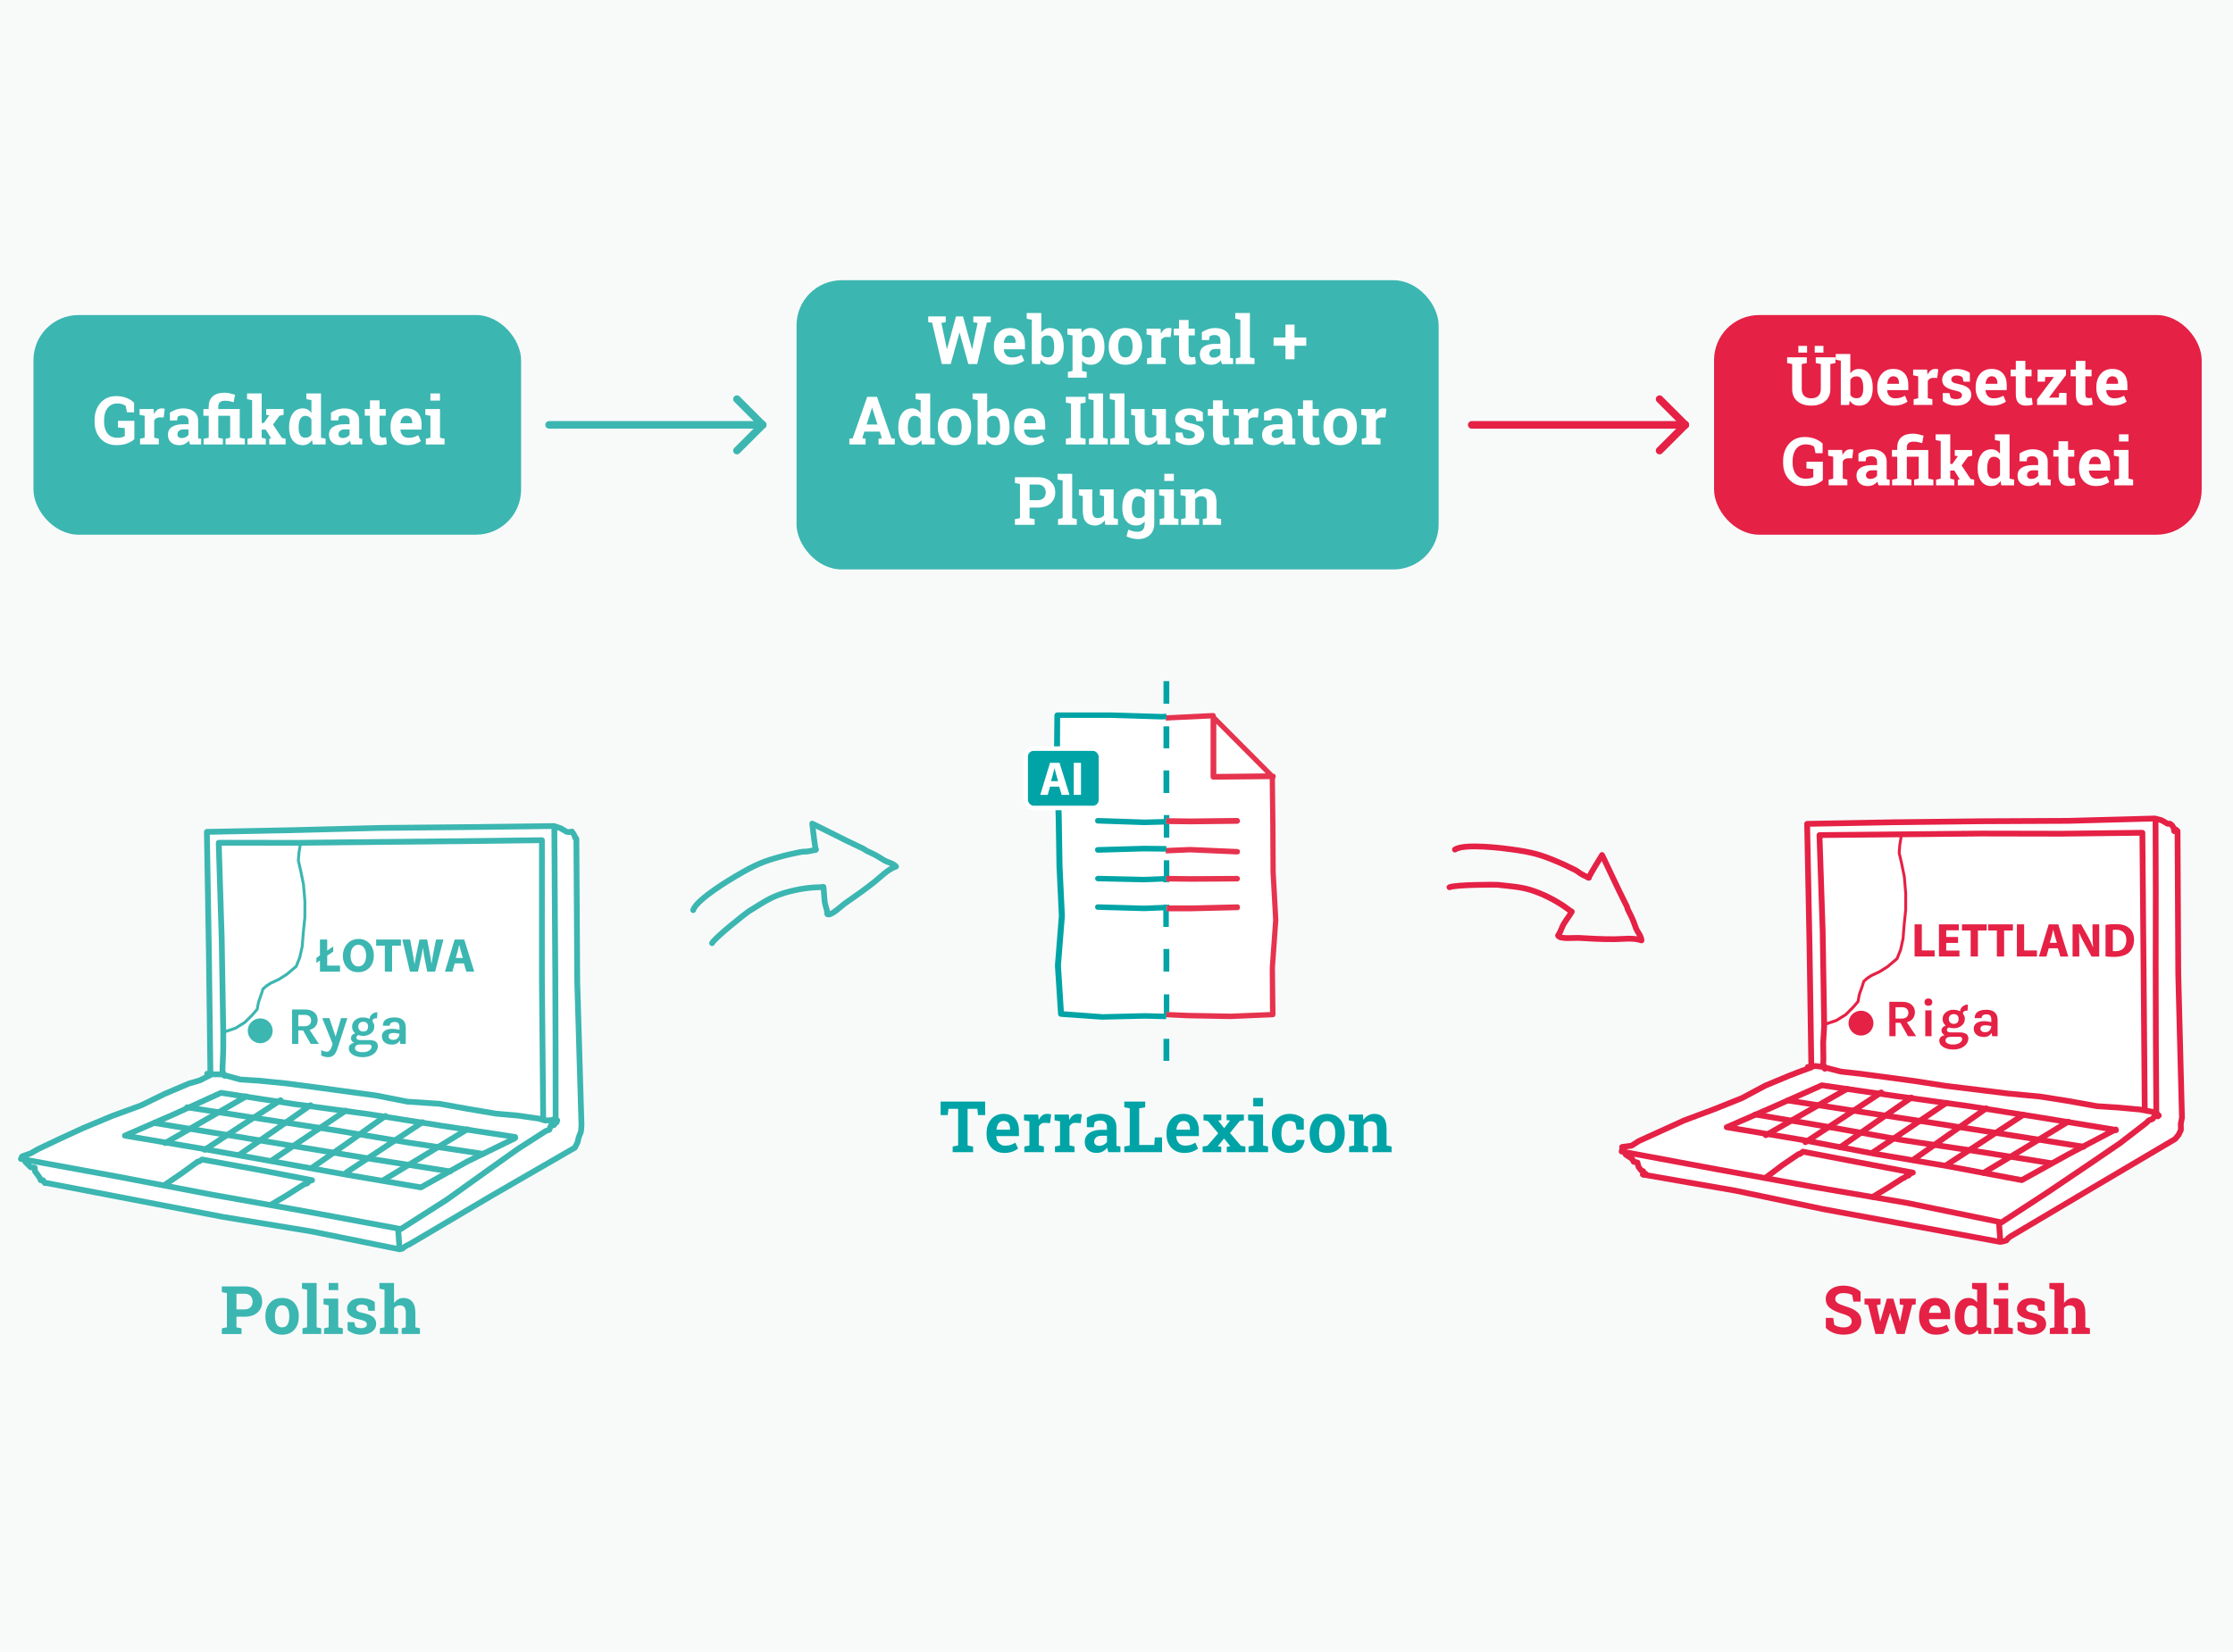 <?xml version="1.0" encoding="UTF-8"?>
<svg xmlns="http://www.w3.org/2000/svg" xmlns:xlink="http://www.w3.org/1999/xlink" id="eng_x5F_kutse_x5F_workshop" version="1.1" viewBox="0 0 842.25 623.19">
  <defs>
    <style>
      .st0 {
        fill: #3cb6b1;
      }

      .st1, .st2, .st3, .st4, .st5, .st6, .st7, .st8, .st9 {
        fill: none;
      }

      .st1, .st2, .st3, .st4, .st7, .st10, .st8, .st11, .st9 {
        stroke-linejoin: round;
      }

      .st1, .st2, .st3, .st7, .st10, .st11 {
        stroke-linecap: round;
      }

      .st1, .st2, .st5, .st8, .st11 {
        stroke: #3cb6b1;
      }

      .st1, .st7 {
        stroke-width: 2.84px;
      }

      .st2, .st3, .st10, .st11 {
        stroke-width: 2.18px;
      }

      .st12 {
        fill: #f8fafa;
      }

      .st3, .st4, .st7, .st10 {
        stroke: #e52145;
      }

      .st13 {
        opacity: .3;
      }

      .st14, .st15, .st10, .st11 {
        fill: #fff;
      }

      .st15, .st16, .st17 {
        fill-rule: evenodd;
      }

      .st4, .st8 {
        stroke-width: .79px;
      }

      .st4, .st8, .st9 {
        stroke-linecap: square;
      }

      .st18 {
        fill: #e52145;
      }

      .st5 {
        stroke-width: 1.35px;
      }

      .st5, .st19 {
        stroke-miterlimit: 10;
      }

      .st20 {
        clip-path: url(#clippath-1);
      }

      .st21, .st19, .st17 {
        fill: #00a4a6;
      }

      .st22 {
        clip-path: url(#clippath-3);
      }

      .st19 {
        stroke-width: 1.7px;
      }

      .st19, .st9 {
        stroke: #fff;
      }

      .st23 {
        clip-path: url(#clippath-2);
      }

      .st16 {
        fill: #e6334e;
      }

      .st24 {
        clip-path: url(#clippath);
      }

      .st9 {
        stroke-width: 1.18px;
      }
    </style>
    <clipPath id="clippath">
      <path class="st6" d="M143.44,317.55l-60.84.49.81,35.92.81,35.92c-.12,2.11-.24,4.22-.3,6.34-.06,2.11-.07,4.22.04,6.34,0,.16,0,.9.06,1.66.06.77.21,1.56.53,1.84l120.38,15.53-.32-52.26-.32-52.26-60.84.49Z"></path>
    </clipPath>
    <clipPath id="clippath-1">
      <path class="st6" d="M747.23,314.67l-60.84.49.81,35.92.81,35.92c-.12,2.11-.24,4.22-.3,6.34-.06,2.11-.07,4.23.04,6.34,0,.16,0,.89.06,1.66.07.77.21,1.56.53,1.84l120.38,15.53-.32-52.26-.32-52.26-60.83.48Z"></path>
    </clipPath>
    <clipPath id="clippath-2">
      <rect class="st6" x="546.44" y="318.65" width="73.42" height="37.12"></rect>
    </clipPath>
    <clipPath id="clippath-3">
      <rect class="st6" x="260.82" y="309.6" width="78.34" height="46.54"></rect>
    </clipPath>
  </defs>
  <rect class="st12" x="-41.74" y="-30.88" width="949.23" height="702.34"></rect>
  <path class="st14" d="M143.44,317.55l-60.84.49.81,35.92.81,35.92c-.12,2.11-.24,4.22-.3,6.34-.06,2.11-.07,4.22.04,6.34,0,.16,0,.9.06,1.66.06.77.21,1.56.53,1.84l120.38,15.53-.32-52.26-.32-52.26-60.84.49Z"></path>
  <polygon class="st11" points="11.6 440.39 13.07 440.52 13.22 441.95 14.16 443.18 15.09 444.54 15.31 445.23 16.31 445.32 16.27 445.64 16.45 445.77 16.97 446.37 17.37 446.29 50.68 452.68 83.99 459.09 117.47 464.59 150.71 471.33 151.75 471.1 152.68 470.36 153.54 469.84 154.4 469.46 185.52 451.07 216.83 432.99 217.83 431 218.31 429.02 219.14 426.89 219.33 424.54 217.73 370.5 217.4 316.43 216.94 316.09 217.16 316.23 216.53 314.97 215.74 313.74 214.64 313.93 213.73 313.83 211.51 312.51 209 311.65 176.17 312.05 143.33 312.36 110.5 313.2 78.03 313.85 78.79 359.58 79.37 405.58 75.38 407.6 71.31 408.79 62.16 412.67 53.21 417.04 42.23 421.06 31.45 425.56 22.9 429.49 14.4 433.52 11.58 435.12 8.72 436.14 9.56 438.35 11.6 440.39"></polygon>
  <polyline class="st2" points="8.24 436.4 8.43 436.64 7.89 437.23 43.73 443.79 79.51 450.64 115.38 457.04 151.17 463.7 168.44 452.68 185.24 440.65 195.36 433.46 205.8 426.75 207.19 426.23 207.8 424.61 208.88 424.52 209.47 423.74 209.67 423.44 209.94 423.42 210.18 422.69 209.47 422.54 208.69 422.35 207.9 422.64 205.57 422.73 203.35 422.05 195.26 420.88 187.11 420.16 176.41 418.35 165.73 416.43 153.65 415.63 141.77 413.29 129.99 411.7 118.21 410.09 108.04 408.75 97.82 407.73 90.61 407.27 83.6 405.34 80.85 405.33 78.14 405.1"></polyline>
  <polyline class="st2" points="150.69 471.01 150.45 467.69 150.21 464.37"></polyline>
  <polygon class="st2" points="47.1 428.45 65.43 420.47 83.36 412.3 111.06 416.56 138.86 420.31 166.56 424.72 194.29 428.95 193.95 428.93 194.33 429.31 194.09 429.47 193.98 429.57 176.15 438.27 158.76 447.97 130.83 443.22 103 438.2 75.17 433.19 47.1 428.45"></polygon>
  <polyline class="st2" points="62.47 446.81 68.61 442.6 74.61 438.24 75.08 438.21 75.42 437.97 75.87 437.73 76.22 437.45 96.97 441.24 117.71 445.26 116.74 445.55 116 446.32 115.7 446.55 115.3 446.58 114.43 446.98 113.64 447.48 108.12 450.99 102.5 454.33"></polyline>
  <polyline class="st2" points="62.28 431.24 77.57 422.46 92.83 413.64"></polyline>
  <polyline class="st2" points="77.2 433.8 91.48 424.41 105.81 415.08"></polyline>
  <polyline class="st2" points="90.23 435.69 103.7 426.37 117.12 416.96"></polyline>
  <polyline class="st2" points="102.46 437.85 116.42 428.43 130.39 419.02"></polyline>
  <polyline class="st2" points="117.77 440.51 131.62 430.84 145.38 421.03"></polyline>
  <polyline class="st2" points="130.72 442.29 145.04 432.85 159.35 423.38"></polyline>
  <polyline class="st2" points="144.38 445.39 160.33 435.75 176.24 426.06"></polyline>
  <polyline class="st2" points="58.21 423.68 86.1 428.26 113.97 432.92 141.85 437.53 169.76 441.95"></polyline>
  <polyline class="st2" points="70.57 417.76 98.47 422.12 126.39 426.42 154.23 431.11 182.16 435.32"></polyline>
  <polyline class="st2" points="84.72 405.86 83.9 404.23 83.95 402.55 84.2 396.22 84.22 389.88 83.62 353.95 82.5 317.96 113.02 317.97 143.44 317.65 173.86 317.36 204.4 316.99 204.4 369.33 204.88 421.59"></polyline>
  <polyline class="st2" points="209.09 311.89 209.26 339.77 209.45 367.65 209.55 395.53 209.58 423.41"></polyline>
  <g class="st24">
    <path class="st0" d="M242.62,229.45c.43,0,.82.17,1.11.51.25.27.38.63.38.99v109.29c0,9.56.32,19.39.63,28.89.51,15.59,1.03,31.71.17,47.2l-.75,13.47-.68,12.18c-17.37-2.66-34.97-3.01-48.46-3.01-6.6,0-13.32.09-19.81.18-6.48.09-13.18.18-19.75.18-18.18,0-39.58-.63-60.46-5.33-7.57-1.7-16.02-4.28-21.32-10.45-7.88-9.17-6.92-22.32-5.99-35.03.23-3.19.46-6.24.53-9.16l.72.44.04.02.04.02,2.76,1.4,1.02.75,1.88,2.6,1.69,2.58.13.2.2.13,2.11,1.39.2.13.24.04,2.89.49h.08s.08.02.08.02l2.94.07h.2s.19-.06.19-.06l3.31-1.13.12-.04.11-.07,3.4-2.1.11-.07.09-.09,2.7-2.68.03-.03.03-.04.19-.23,1.59-1.84.2-.23.06-.3.46-2.49.77-2.19.35-1,.49-1.58,1.12-1,1.55-1.02,2.99-1.4.07-.03.06-.04,2.93-1.85.07-.04.06-.05,3.46-2.92.22-.18.11-.27,1.28-3.22.04-.09.02-.09.9-4.06.02-.08v-.08s.42-5.31.42-5.31l.57-5.48v-.06s0-.06,0-.06l.02-6.05v-.1s-.54-6.39-.54-6.39v-.07s-.02-.07-.02-.07l-1.07-5.2-.84-3.62.22-2.8.56-3.48.02-.14v-.14s-.61-7.53-.61-7.53l-.5-4.73.02-.13.51-4.12,1.26-3.12.08-.21v-2.73l.61-1.07.14-.24v-.28s.09-2.18.09-2.18l2.25-2.23.23-.23.08-.31,1.42-5.71.1-.4-.18-.37-.73-1.51.45-3.89.03-.28-.1-.27-1.71-4.37.32-2.2v-.04s0-.04,0-.04l.25-3.08.76-.58,1.48-.82.2-.11.14-.17,2.37-2.95.15-.19.06-.23.35-1.29.09-.33-.11-.33-.96-2.93-.06-.19-.12-.16-.35-.45-1.32-1.74-.2-.27-.31-.12-3.93-1.47-.14-.05h-.15s-.1-.02-.1-.02l-2.8-.33-.2-.02-.2.05-5.21,1.27-.49.12-.24.44-.91,1.67-.16.29.02.33.17,2.59-.08,2.73-.76,1.27-1.01.61-2.44.62-.1.03-.09.04-1.33.61-.14.06-.12.1-1.55,1.3-.25.21-.1.3-.02.07-.44-.43-.77-2.71-.08-.29-.22-.22-1.62-1.57-1.53-1.67-.57-.62-.76.36-.42.2-.92.43c-.81-.85-1.06-.89-1.44-.89h-.08s-1,.07-1,.07l-.34.02-.73.05-.13.34-1.15-1.06-.43-1.3-.24-.72-.75-.06-1.28-.1-.95-.08-.25.91-.13.49-1.19.15-.58.07.1-.65.06-.39-.2-.35-3.36-5.96.52-.74.29-.42-.12-.5-1.1-4.72.76-2.11.49-1.38-1.45-.15-1.08-.11-1.09-.17-1.12-.17-.14.83-2.58-2.99-.74-.86-.79.66v-7.06c0-.07,0-.13.01-.18.04-.31.16-.58.39-.82.28-.32.67-.49,1.1-.49h172.87M242.62,228.3H69.75c-.78,0-1.48.34-1.96.89-.36.39-.6.89-.66,1.43-.01.11-.02.21-.02.33v7.8l.02.05.27.59.63.3.89-.75,3.23,3.74,1.04.51.26-1.54,1.12.17,1.11.12-.87,2.42,1.18,5.05-.93,1.33,3.72,6.59-.24,1.55.94,1.55.58-.29.47-.92,1.95-.24.34-1.22,1.28.1.52,1.57,2.17,2.01.61-.05.3-.78.34-.02,1-.07c.19,0,1.64,1.69,1.64,1.69l1.05.28.66-.21-.51-1.41.42-.2,1.55,1.69,1.64,1.6.85,3.01.66.64.58.95h.82s.5-1.47.5-1.47l1.55-1.29,1.33-.61,2.6-.66,1.4-.84,1.06-1.77.09-3.08-.18-2.65.91-1.67,5.21-1.27,2.8.33h.13s3.93,1.48,3.93,1.48l1.32,1.74.35.46.96,2.93-.35,1.3-2.37,2.95-1.55.86-1.24.95-.29,3.59-.36,2.49,1.82,4.65-.49,4.22.87,1.81-1.42,5.71-2.58,2.55-.09,2.64-.76,1.33v2.81l-1.32,3.26-.52,4.27-.04.24.51,4.87.6,7.5-.57,3.53-.23,3.02.88,3.79,1.06,5.18.54,6.39-.02,6.05-.57,5.48-.42,5.34-.9,4.06-1.28,3.22-3.46,2.92-2.93,1.85-3.07,1.43-1.69,1.11-1.42,1.27-.58,1.89-.34.96-.8,2.27-.48,2.58-1.59,1.84-.2.23-2.71,2.68-3.4,2.1-3.31,1.13-2.94-.07-2.89-.49-2.11-1.39-1.7-2.6-2.01-2.76-1.24-.91-2.85-1.45-2.41-1.48h-.02c0,14.89-4.98,34.5,5.71,46.95,5.41,6.3,13.84,9,21.93,10.82,19.92,4.48,40.25,5.36,60.71,5.36,13.17,0,26.38-.36,39.56-.36,16.61,0,33.18.58,49.53,3.19.5-8.97,1-17.94,1.5-26.91,1.39-25-.79-50.95-.79-76.15v-109.29c0-.68-.26-1.29-.68-1.76-.48-.55-1.18-.89-1.96-.89"></path>
    <path class="st8" d="M111.23,305.75c.49-.18.96-.38,1.42-.59"></path>
    <polyline class="st9" points="153.64 284.43 152.86 282.93 154.33 281.78 155.76 282.68"></polyline>
    <polyline class="st9" points="208.84 329.58 210.5 329.25 211.11 327.68"></polyline>
    <path class="st14" d="M269.75,247.95c0,1.59-1.29,2.88-2.89,2.88s-2.89-1.29-2.89-2.88,1.29-2.88,2.89-2.88,2.89,1.29,2.89,2.88"></path>
    <path class="st14" d="M99.06,388.17c0,1.74-1.41,3.15-3.15,3.15s-3.15-1.41-3.15-3.15,1.41-3.15,3.15-3.15,3.15,1.41,3.15,3.15"></path>
    <g>
      <path class="st0" d="M131.39,260.73h1.66v9.14h-1.66v-9.14Z"></path>
      <path class="st0" d="M141.64,268.41c-.39,1.1-1.15,1.65-2.27,1.65s-2.09-.43-2.83-1.29c-.77-.89-1.16-2.03-1.16-3.42,0-1.46.41-2.64,1.24-3.52.8-.85,1.83-1.28,3.09-1.28.85,0,1.57.19,2.15.56.58.37,1.03.96,1.36,1.75l-1.71.39c-.5-.8-1.13-1.2-1.89-1.2-.7,0-1.27.3-1.73.89-.48.6-.72,1.4-.72,2.41,0,.95.22,1.72.65,2.31.42.58.99.87,1.69.87.6,0,1.09-.19,1.48-.58s.59-.93.59-1.62v-.06l-2.06-.04v-1.07h3.65v4.7h-1.35l-.18-1.45Z"></path>
    </g>
    <g>
      <path class="st0" d="M148.04,260.73h2.09l3,9.14h-1.76l-.63-1.97h-3.4l-.65,1.97h-1.76l3.12-9.14ZM147.76,266.64h2.57l-1.27-3.93-1.3,3.93Z"></path>
      <path class="st0" d="M156.61,260.73v5.69c0,.75.19,1.29.57,1.62.38.33.87.49,1.47.49s1.09-.16,1.47-.49c.38-.33.57-.87.57-1.62v-5.69h1.66v5.69c0,1.16-.32,2.06-.97,2.7-.65.63-1.56.95-2.74.95s-2.09-.32-2.73-.95c-.65-.63-.97-1.53-.97-2.7v-5.69h1.66Z"></path>
      <path class="st0" d="M166.95,260.73l4.03,6.48v-6.48h1.66v9.14h-1.69l-4.16-6.7v6.7h-1.66v-9.14h1.82Z"></path>
    </g>
    <path class="st0" d="M175.6,260.73h1.66v9.14h-1.66v-9.14Z"></path>
    <path class="st0" d="M179.15,269.48v-1.66c.72.41,1.42.62,2.1.62.4,0,.7-.12.88-.35.18-.23.27-.59.27-1.07v-6.29h1.68v6.29c0,1.05-.25,1.83-.76,2.35-.45.46-1.07.69-1.86.69s-1.56-.19-2.31-.58Z"></path>
    <path class="st0" d="M188.95,260.73h2.09l3,9.14h-1.76l-.63-1.97h-3.4l-.65,1.97h-1.76l3.12-9.14ZM188.67,266.64h2.57l-1.27-3.93-1.3,3.93Z"></path>
    <g>
      <path class="st0" d="M155.76,253.65v-10.91h-3.9v-2.22h10.44v2.22h-3.89v10.91h-2.65Z"></path>
      <path class="st0" d="M165.88,247.04l-2.29-.41c.26-.92.7-1.6,1.33-2.04s1.56-.66,2.8-.66c1.12,0,1.96.13,2.51.4.55.27.94.6,1.16,1.01.22.41.34,1.16.34,2.25l-.03,2.94c0,.84.04,1.45.12,1.85.08.4.23.82.45,1.28h-2.49c-.07-.17-.15-.42-.24-.74-.04-.15-.07-.25-.09-.29-.43.42-.89.73-1.38.94s-1.01.31-1.57.31c-.98,0-1.75-.27-2.32-.8-.56-.53-.85-1.2-.85-2.01,0-.54.13-1.02.39-1.44.26-.42.62-.74,1.08-.97.46-.22,1.13-.42,2-.59,1.18-.22,1.99-.43,2.45-.62v-.25c0-.48-.12-.83-.36-1.03s-.69-.31-1.35-.31c-.45,0-.8.09-1.05.26-.25.18-.45.49-.61.93ZM169.25,249.08c-.32.11-.83.24-1.53.38-.7.15-1.16.3-1.37.44-.33.23-.49.53-.49.89s.13.66.39.91c.26.26.6.38,1,.38.45,0,.89-.15,1.3-.45.3-.23.5-.5.6-.83.07-.21.1-.62.1-1.23v-.5Z"></path>
      <path class="st0" d="M176.62,253.65h-2.52v-9.51h2.34v1.35c.4-.64.76-1.06,1.08-1.26s.68-.3,1.09-.3c.57,0,1.13.16,1.66.47l-.78,2.19c-.42-.28-.82-.41-1.18-.41s-.65.1-.9.29c-.25.19-.44.54-.58,1.05-.14.51-.21,1.57-.21,3.19v2.94Z"></path>
      <path class="st0" d="M185.72,244.14v2.01h-1.72v3.83c0,.78.02,1.23.05,1.36.03.13.11.23.22.32.12.08.26.12.43.12.23,0,.57-.08,1.01-.24l.21,1.95c-.59.25-1.25.38-1.99.38-.45,0-.86-.08-1.23-.23s-.63-.35-.8-.59c-.17-.24-.29-.57-.35-.98-.05-.29-.08-.88-.08-1.77v-4.15h-1.16v-2.01h1.16v-1.89l2.53-1.47v3.36h1.72Z"></path>
      <path class="st0" d="M193.74,253.65v-1.42c-.35.51-.8.91-1.37,1.2-.56.29-1.16.44-1.79.44s-1.21-.14-1.72-.42-.88-.67-1.1-1.18c-.23-.51-.34-1.21-.34-2.1v-6.02h2.52v4.37c0,1.34.05,2.16.14,2.46.09.3.26.54.51.72.25.18.56.26.93.26.43,0,.82-.12,1.16-.35.34-.24.57-.53.7-.88.12-.35.19-1.2.19-2.56v-4.01h2.52v9.51h-2.34Z"></path>
    </g>
    <path class="st0" d="M103.53,244.83c-.28-.36-.62-.6-1.04-.69-.26-.08-.85-.11-1.73-.11h-2.33v7.19h1.46v-2.71h.94c.67,0,1.17-.04,1.51-.11.26-.05.51-.17.76-.33.24-.18.45-.42.61-.71.15-.31.24-.68.24-1.12,0-.57-.14-1.04-.42-1.4M102.28,246.81c-.11.17-.26.28-.46.35-.19.08-.57.12-1.15.12h-.79v-2.05h.71c.51,0,.87.03,1.04.06.23.04.43.15.58.32.15.17.24.39.24.65,0,.21-.06.39-.17.55M107.82,250.13c-.15.11-.33.18-.54.18-.32,0-.58-.12-.81-.35-.21-.22-.32-.54-.33-.96h3.47c.01-1.05-.19-1.85-.65-2.35-.45-.51-1.06-.78-1.83-.78-.7,0-1.26.25-1.72.73-.44.49-.68,1.17-.68,2.03,0,.72.18,1.33.51,1.8.44.58,1.11.89,2.02.89.57,0,1.04-.14,1.43-.4.38-.26.67-.64.83-1.15l-1.37-.22c-.07.26-.18.44-.33.57M106.46,247.27c.19-.22.44-.33.75-.33.28,0,.51.11.72.32.19.21.29.51.31.9h-2.07c0-.37.1-.67.29-.89M105.61,245.15h3.16v-.92h-3.16v.92ZM113.14,245.88c-.22,0-.43.05-.6.17-.18.11-.38.35-.6.69v-.73h-1.29v5.2h1.39v-1.61c0-.89.04-1.47.11-1.75.08-.28.18-.47.32-.57.14-.11.31-.17.5-.17s.42.08.64.24l.43-1.21c-.29-.18-.6-.26-.9-.26M119.32,247.05c-.06-.22-.15-.4-.28-.58-.12-.17-.32-.31-.57-.42s-.53-.17-.83-.17c-.69,0-1.28.29-1.72.89v-.76h-1.29v5.2h1.39v-2.36c0-.58.03-.99.1-1.19.07-.22.21-.39.39-.53.2-.12.42-.2.65-.2.18,0,.35.06.47.14.14.1.23.22.29.39.06.17.08.53.08,1.1v2.65h1.39v-3.23c0-.4-.03-.71-.07-.93M125.08,250.52c-.04-.22-.07-.55-.07-1.01v-1.61c.01-.6-.04-1.01-.17-1.24-.12-.22-.33-.42-.64-.55-.29-.15-.76-.22-1.37-.22-.68,0-1.19.12-1.53.36-.35.25-.6.62-.73,1.12l1.25.22c.1-.24.21-.4.35-.5.12-.1.32-.15.57-.15.36,0,.61.06.74.17.14.12.21.31.21.57v.14c-.25.11-.71.22-1.35.35-.49.08-.85.2-1.1.32-.27.12-.46.29-.6.53-.14.24-.21.5-.21.79,0,.44.15.8.46,1.1.32.29.74.44,1.28.44.3,0,.6-.05.86-.18.26-.11.51-.28.75-.51.01.03.03.08.06.17.05.18.1.32.14.4h1.36c-.12-.25-.21-.47-.25-.69M123.68,248.99c0,.33-.03.56-.06.67-.06.18-.17.33-.33.46-.22.17-.46.25-.71.25-.22,0-.42-.07-.56-.21-.14-.15-.22-.32-.22-.51s.1-.35.28-.48c.11-.07.36-.15.75-.24.39-.08.67-.15.85-.21v.28ZM129.73,246.01l-1,2.65c-.06.15-.1.3-.15.44-.01.07-.06.22-.14.44l-.28-.89-.98-2.65h-1.46l2.11,5.2h1.23l2.08-5.2h-1.42ZM136.28,250.52c-.04-.22-.07-.55-.07-1.01v-1.61c.01-.6-.04-1.01-.17-1.24-.12-.22-.33-.42-.64-.55-.31-.15-.76-.22-1.38-.22-.68,0-1.19.12-1.54.36-.35.25-.58.62-.72,1.12l1.25.22c.08-.24.19-.4.33-.5.14-.1.33-.15.58-.15.36,0,.61.06.74.17.14.12.2.31.2.57v.14c-.25.11-.69.22-1.33.35-.49.08-.85.2-1.11.32-.25.12-.44.29-.58.53-.14.24-.21.5-.21.79,0,.44.15.8.46,1.1.3.29.73.44,1.28.44.31,0,.58-.05.86-.18.26-.11.51-.28.75-.51.01.03.03.08.06.17.04.18.1.32.12.4h1.37c-.12-.25-.21-.47-.25-.69M134.86,248.99c0,.33-.02.56-.06.67-.04.18-.15.33-.32.46-.24.17-.47.25-.72.25-.22,0-.4-.07-.54-.21-.15-.15-.22-.32-.22-.51s.1-.35.28-.48c.11-.07.36-.15.75-.24.38-.08.67-.15.83-.21v.28Z"></path>
    <g>
      <path class="st0" d="M120.68,366.6v-4.23l-1.35.92v-1.89l1.35-.94v-6h2.74v4.18l2.27-1.53v1.91l-2.27,1.53v3.75h4.83v2.3h-7.57Z"></path>
      <path class="st0" d="M141,360.4c0,4-2.4,6.39-5.96,6.39s-5.71-2.72-5.71-6.19,2.34-6.36,5.91-6.36,5.77,2.79,5.77,6.16ZM132.22,360.55c0,2.39,1.12,4.07,2.96,4.07s2.92-1.76,2.92-4.12c0-2.2-1.03-4.07-2.92-4.07s-2.96,1.76-2.96,4.12Z"></path>
      <path class="st0" d="M145.16,356.77h-3.28v-2.3h9.33v2.3h-3.32v9.83h-2.74v-9.83Z"></path>
      <path class="st0" d="M154.64,366.6l-2.88-12.14h2.94l.92,4.99c.27,1.46.52,3.03.72,4.25h.04c.2-1.31.49-2.77.79-4.29l1.03-4.95h2.92l.97,5.11c.27,1.42.47,2.72.65,4.07h.04c.18-1.35.45-2.77.7-4.23l.99-4.95h2.79l-3.14,12.14h-2.97l-1.03-5.22c-.23-1.22-.43-2.36-.58-3.75h-.04c-.22,1.37-.41,2.52-.7,3.75l-1.15,5.22h-3.01Z"></path>
      <path class="st0" d="M171.51,363.48l-.87,3.12h-2.83l3.69-12.14h3.6l3.79,12.14h-2.97l-.94-3.12h-3.48ZM174.59,361.43l-.76-2.57c-.22-.72-.43-1.62-.61-2.34h-.04c-.18.72-.36,1.64-.56,2.34l-.72,2.57h2.68Z"></path>
    </g>
    <g>
      <path class="st0" d="M119.8,384.83c0,.92-.26,1.71-.78,2.36s-1.27,1.11-2.24,1.36l3.48,5.28h-3.08l-2.86-5.06h-1.8v5.06h-2.36v-12.98h4.81c1.54,0,2.73.37,3.58,1.1.84.71,1.26,1.67,1.26,2.88ZM114.73,387.19c.87,0,1.52-.2,1.96-.59.44-.39.66-.91.66-1.56s-.2-1.17-.6-1.56c-.4-.39-1-.59-1.8-.59h-2.44v4.3h2.22Z"></path>
      <path class="st0" d="M124.24,384.11l2.34,7,2.04-7h2.4l-3.73,11.48c-.39,1.16-.86,1.99-1.41,2.5-.55.51-1.26.76-2.11.76s-1.74-.21-2.6-.64v-2.08c.69.44,1.39.66,2.1.66.47,0,.85-.19,1.15-.56.3-.37.54-.86.73-1.46l.3-.94-3.91-9.72h2.68Z"></path>
      <path class="st0" d="M133.98,389.85c-.79-.67-1.18-1.5-1.18-2.5,0-1.05.41-1.91,1.24-2.56.8-.63,1.72-.94,2.75-.94s1.9.19,2.59.58c.08-.76.41-1.37.98-1.84.56-.47,1.22-.7,1.98-.7l-.12,2.26c-1.15,0-1.74.38-1.78,1.14.49.61.74,1.24.74,1.88s-.11,1.18-.34,1.61c-.23.43-.53.8-.92,1.09-.8.64-1.78.96-2.92.96-.65,0-1.25-.1-1.78-.3-.53.16-.8.48-.8.96,0,.6.51.9,1.52.9h3.26c2.22,0,3.32.77,3.32,2.32,0,.52-.13,1.03-.39,1.53-.26.5-.64.94-1.13,1.33-1.1.85-2.47,1.28-4.13,1.28s-2.9-.33-3.91-.98c-.93-.63-1.4-1.39-1.4-2.3,0-.6.18-1.08.55-1.43.37-.35.85-.58,1.45-.67-.79-.48-1.18-1.07-1.18-1.78,0-.47.15-.86.44-1.17s.67-.54,1.14-.67ZM135.78,394.05c-1.25.05-1.88.53-1.88,1.42,0,.45.26.82.79,1.09.53.27,1.15.41,1.87.41s1.29-.06,1.69-.18.75-.28,1.03-.48c.6-.4.9-.88.9-1.44,0-.24-.08-.44-.25-.59s-.41-.23-.73-.23h-3.42ZM138.84,387.32c0-.54-.15-.98-.45-1.32-.3-.34-.76-.51-1.37-.51s-1.08.17-1.4.51-.48.78-.48,1.32.16.98.48,1.33.79.52,1.4.52,1.07-.17,1.37-.52c.3-.35.45-.79.45-1.33Z"></path>
      <path class="st0" d="M148,388.15c.77,0,1.67.13,2.68.38v-.96c0-.68-.14-1.18-.41-1.51-.27-.33-.72-.49-1.34-.49s-1.1.12-1.43.37c-.33.25-.5.6-.5,1.05h-2.58c0-1.11.39-1.91,1.17-2.4.78-.49,1.87-.74,3.27-.74,2,0,3.3.7,3.89,2.1.2.48.3,1.05.3,1.7v6.18h-2.06l-.18-1.3c-.63,1.05-1.59,1.58-2.88,1.58s-2.23-.31-2.92-.92c-.64-.59-.96-1.33-.96-2.23s.35-1.59,1.06-2.08c.71-.49,1.67-.73,2.9-.73ZM150.68,390.03c-.79-.21-1.52-.32-2.2-.32-1.28,0-1.92.43-1.92,1.28,0,.36.15.67.44.93.29.26.76.39,1.41.39s1.18-.22,1.6-.65c.42-.43.64-.98.67-1.63Z"></path>
    </g>
    <path class="st0" d="M102.84,388.9c0,2.59-2.1,4.68-4.68,4.69s-4.73-2.17-4.71-4.72c.01-2.58,2.11-4.66,4.7-4.66s4.7,2.1,4.7,4.69"></path>
    <path class="st0" d="M272.71,248.29c0,3.08-2.5,5.58-5.59,5.58s-5.59-2.5-5.59-5.58,2.5-5.58,5.59-5.58,5.59,2.5,5.59,5.58"></path>
    <path class="st0" d="M74.04,259.56c0,2.61-2.12,4.72-4.73,4.72s-4.73-2.12-4.73-4.72,2.12-4.72,4.73-4.72,4.73,2.12,4.73,4.72"></path>
  </g>
  <path class="st14" d="M747.23,314.67l-60.84.49.81,35.92.81,35.92c-.12,2.11-.24,4.22-.3,6.34-.06,2.11-.07,4.23.04,6.34,0,.16,0,.89.06,1.66.07.77.21,1.56.53,1.84l120.38,15.53-.32-52.26-.32-52.26-60.83.48Z"></path>
  <polygon class="st10" points="615.64 437.22 616.21 438.31 617.62 438.59 618.03 440.26 619 441.54 619.73 441.83 620.08 442.44 619.64 443.12 620.26 443.3 620.74 442.88 621.16 443.39 654.58 449.21 687.77 456.2 721.13 462.37 754.48 468.55 755.6 468.33 756.76 468 757.43 467.16 758.19 466.57 789.28 448.13 820.4 429.75 821.71 428.17 822.6 426.32 822.56 423.98 823 421.66 821.61 367.61 821.33 313.54 820.77 313 820.07 313.57 819.87 312.33 819.17 311.28 818.47 310.77 817.54 310.77 815.35 309.49 812.79 308.8 779.96 309.69 747.12 309.84 714.29 310.22 681.62 310.82 682.52 356.69 683.21 402.7 678.96 404.25 675.03 405.76 665.85 409.58 657.05 414.28 646.2 418.62 635.25 422.7 626.69 426.61 618.13 430.5 615.38 432.25 611.84 432.72 613.2 435.62 615.64 437.22"></polygon>
  <polyline class="st3" points="611.97 433.51 611.84 433.75 611.66 434.44 647.48 441.13 683.32 447.67 719.23 453.83 754.93 461.19 772.28 449.86 789.4 438.29 799.64 431.3 809.47 423.71 810.5 422.68 811.9 422.17 812.47 421.36 813.35 420.99 813.91 421.19 814.26 420.85 813.61 420.29 813.1 420.19 812.43 419.82 811.73 419.43 809.47 419.04 807.21 418.61 799.07 417.86 790.89 417.33 780.21 415.4 769.5 413.71 757.46 412.57 745.47 411.09 733.67 409.64 721.92 407.82 711.75 406.44 701.57 405.09 694.41 404.3 687.38 402.49 684.67 402.18 681.88 402.55"></polyline>
  <polyline class="st3" points="754.48 468.13 754.24 464.81 754 461.49"></polyline>
  <polygon class="st3" points="651.29 425.27 669.17 417.47 687.15 409.46 714.88 413.49 742.66 417.33 770.36 421.74 798.04 426.28 798.04 426.12 798.1 426.4 797.84 426.44 797.58 426.32 780.03 435.56 762.57 445.24 734.68 439.98 706.8 435.25 679.02 429.93 651.29 425.27"></polygon>
  <polyline class="st3" points="666.35 444.05 672.3 439.57 678.43 435.4 678.88 435.41 679.2 435.07 679.69 434.87 680.02 434.49 700.74 438.47 721.49 442.41 720.55 442.7 719.84 443.52 719.47 443.62 719.08 443.68 718.34 444.28 717.48 444.67 711.96 448.18 706.36 451.56"></polyline>
  <polyline class="st3" points="666.04 428.29 681.34 419.54 696.66 410.82"></polyline>
  <polyline class="st3" points="680.99 430.93 695.3 421.57 709.56 412.15"></polyline>
  <polyline class="st3" points="694.05 432.86 707.47 423.45 720.93 414.1"></polyline>
  <polyline class="st3" points="706.21 434.91 720.2 425.54 734.15 416.08"></polyline>
  <polyline class="st3" points="721.56 437.63 735.36 427.88 749.18 418.16"></polyline>
  <polyline class="st3" points="734.47 439.35 748.84 429.97 763.19 420.57"></polyline>
  <polyline class="st3" points="748.17 442.5 764.14 432.91 780.04 423.2"></polyline>
  <polyline class="st3" points="662.05 420.47 689.91 425.21 717.74 430.16 745.68 434.37 773.59 438.84"></polyline>
  <polyline class="st3" points="674.31 415.18 702.22 419.52 730.13 423.83 758.02 428.23 785.91 432.64"></polyline>
  <polyline class="st3" points="688.29 403.22 687.67 401.34 687.76 399.67 687.68 393.33 688.06 386.99 687.48 351.07 686.28 315.06 716.81 314.78 747.23 314.48 777.65 314.54 808.07 314.18 808.53 366.44 808.96 418.7"></polyline>
  <polyline class="st3" points="813.04 309 813.12 336.88 813.09 364.76 813.16 392.64 813.33 420.52"></polyline>
  <g class="st20">
    <path class="st18" d="M846.41,226.56c.43,0,.82.17,1.11.51.25.27.38.63.38.99v109.29c0,9.56.32,19.39.63,28.89.51,15.59,1.03,31.71.17,47.2l-.75,13.47-.68,12.18c-17.37-2.66-34.97-3.01-48.45-3.01-6.6,0-13.32.09-19.81.18-6.48.09-13.18.18-19.75.18-18.18,0-39.58-.63-60.46-5.33-7.57-1.7-16.02-4.28-21.32-10.45-7.88-9.17-6.92-22.32-5.99-35.03.23-3.19.46-6.24.53-9.16l.72.44.04.02.04.02,2.76,1.4,1.02.75,1.88,2.6,1.69,2.58.13.2.2.13,2.11,1.39.2.13.24.04,2.89.49h.08s.08.01.08.01l2.94.07h.2s.19-.06.19-.06l3.31-1.13.12-.04.11-.07,3.4-2.1.11-.07.09-.09,2.7-2.68.03-.03.03-.04.2-.23,1.59-1.84.2-.23.06-.31.46-2.49.77-2.19.35-1,.49-1.58,1.12-1,1.55-1.01,2.99-1.4.07-.03.06-.04,2.93-1.85.07-.04.06-.05,3.46-2.92.22-.18.11-.27,1.28-3.22.03-.09.02-.09.9-4.06.02-.08v-.08s.42-5.31.42-5.31l.57-5.48v-.06s0-.06,0-.06l.02-6.05v-.1s-.54-6.39-.54-6.39v-.07s-.02-.07-.02-.07l-1.07-5.2-.84-3.62.22-2.8.56-3.49.02-.14v-.14s-.61-7.53-.61-7.53l-.5-4.73.02-.13.51-4.12,1.26-3.12.08-.21v-2.73l.61-1.07.14-.24v-.28s.09-2.18.09-2.18l2.25-2.23.23-.23.08-.31,1.42-5.71.1-.4-.18-.37-.73-1.51.45-3.89.03-.28-.1-.27-1.71-4.37.32-2.2v-.04s0-.04,0-.04l.25-3.08.77-.59,1.48-.82.2-.11.14-.17,2.37-2.95.15-.19.06-.23.35-1.29.09-.33-.11-.32-.96-2.93-.06-.19-.12-.16-.34-.45-1.32-1.74-.2-.26-.31-.12-3.93-1.47-.14-.05h-.15s-.1-.02-.1-.02l-2.8-.33-.2-.02-.2.05-5.21,1.27-.49.12-.24.45-.91,1.67-.16.29.02.33.17,2.59-.08,2.73-.76,1.27-1.01.61-2.44.62-.1.02-.09.04-1.33.61-.14.06-.12.1-1.55,1.29-.25.21-.1.3-.02.07-.44-.43-.77-2.71-.08-.29-.22-.21-1.62-1.57-1.53-1.67-.57-.62-.76.36-.42.2-.92.43c-.81-.85-1.06-.89-1.44-.89h-.08s-1,.07-1,.07l-.34.02-.72.05-.13.34-1.15-1.06-.43-1.29-.24-.72-.75-.06-1.28-.1-.95-.08-.25.91-.13.49-1.19.15-.58.07.1-.65.06-.39-.2-.35-3.36-5.96.52-.74.29-.42-.12-.5-1.1-4.72.76-2.11.5-1.38-1.45-.15-1.08-.11-1.09-.17-1.12-.17-.14.83-2.58-2.99-.74-.86-.79.67v-7.06c0-.07,0-.13.01-.18.04-.31.17-.58.39-.83.28-.32.67-.49,1.1-.49h172.86M846.41,225.42h-172.86c-.78,0-1.48.34-1.96.89-.36.39-.6.89-.67,1.43-.01.11-.02.21-.02.33v7.8l.02.05.27.59.63.3.89-.75,3.23,3.74,1.04.51.26-1.54,1.12.17,1.11.12-.87,2.43,1.18,5.05-.93,1.33,3.72,6.59-.24,1.55.94,1.55.58-.29.47-.92,1.95-.24.34-1.23,1.28.11.53,1.57,2.17,2.01.61-.05.3-.78.34-.02,1-.07c.19,0,1.64,1.69,1.64,1.69l1.05.28.66-.21-.51-1.41.42-.2,1.55,1.69,1.64,1.6.85,3.01.66.64.58.94h.82s.5-1.47.5-1.47l1.55-1.29,1.33-.61,2.6-.67,1.4-.84,1.06-1.77.09-3.08-.18-2.65.91-1.67,5.21-1.27,2.8.33h.13s3.93,1.48,3.93,1.48l1.32,1.74.35.46.96,2.93-.35,1.29-2.37,2.95-1.55.86-1.24.94-.29,3.59-.36,2.49,1.82,4.65-.49,4.22.87,1.81-1.42,5.71-2.58,2.55-.09,2.64-.76,1.33v2.81l-1.32,3.26-.52,4.27-.03.24.51,4.87.6,7.5-.57,3.53-.23,3.02.88,3.79,1.06,5.18.54,6.39-.02,6.05-.57,5.48-.42,5.34-.9,4.06-1.28,3.22-3.46,2.92-2.93,1.85-3.07,1.43-1.69,1.11-1.42,1.27-.58,1.89-.34.96-.8,2.27-.48,2.58-1.59,1.84-.2.23-2.7,2.68-3.4,2.1-3.31,1.13-2.94-.07-2.89-.49-2.11-1.39-1.7-2.6-2.01-2.76-1.24-.91-2.85-1.44-2.41-1.48h-.02c0,14.89-4.98,34.5,5.71,46.95,5.41,6.29,13.84,9,21.93,10.82,19.92,4.48,40.25,5.36,60.71,5.36,13.17,0,26.38-.36,39.56-.36,16.61,0,33.18.58,49.53,3.19.5-8.97,1-17.94,1.5-26.91,1.39-25-.79-50.95-.79-76.15v-109.29c0-.68-.26-1.29-.68-1.76-.48-.55-1.18-.89-1.96-.89"></path>
    <path class="st4" d="M715.02,302.87c.49-.18.96-.38,1.41-.59"></path>
    <polyline class="st9" points="768.77 281.54 767.99 280.04 769.46 278.89 770.89 279.79"></polyline>
    <polyline class="st9" points="832.73 326.7 834.39 326.37 835 324.79"></polyline>
    <path class="st14" d="M614.77,253.51c0,1.18-.96,2.13-2.14,2.13s-2.13-.95-2.13-2.13.96-2.13,2.13-2.13,2.14.95,2.14,2.13"></path>
    <path class="st14" d="M702.85,385.29c0,1.74-1.41,3.15-3.15,3.15s-3.15-1.41-3.15-3.15,1.41-3.15,3.15-3.15,3.15,1.41,3.15,3.15"></path>
    <g>
      <path class="st0" d="M503.45,316.39v-13.66h-4.88v-2.78h13.08v2.78h-4.87v13.66h-3.32Z"></path>
      <path class="st0" d="M516.12,308.11l-2.86-.52c.32-1.15.88-2,1.66-2.56.79-.55,1.95-.83,3.5-.83,1.41,0,2.46.17,3.14.5.69.33,1.17.75,1.45,1.27.28.51.42,1.45.42,2.82l-.03,3.68c0,1.05.05,1.82.15,2.32.1.5.29,1.03.57,1.6h-3.12c-.08-.21-.18-.52-.3-.93-.05-.19-.09-.31-.11-.37-.54.52-1.12.92-1.73,1.18s-1.27.39-1.96.39c-1.23,0-2.2-.33-2.9-1-.71-.67-1.06-1.51-1.06-2.52,0-.67.16-1.27.48-1.8.32-.53.77-.93,1.35-1.21.58-.28,1.42-.52,2.51-.73,1.47-.28,2.5-.53,3.07-.77v-.31c0-.61-.15-1.04-.45-1.29-.3-.26-.87-.39-1.7-.39-.56,0-1,.11-1.31.33-.31.22-.57.61-.76,1.16ZM520.35,310.67c-.4.13-1.04.3-1.92.48-.88.19-1.45.37-1.72.55-.41.29-.62.66-.62,1.11s.16.82.49,1.14c.33.32.75.48,1.26.48.57,0,1.11-.19,1.63-.56.38-.28.63-.63.75-1.04.08-.27.12-.78.12-1.54v-.63Z"></path>
      <path class="st0" d="M529.58,316.39h-3.16v-11.91h2.93v1.69c.5-.8.95-1.33,1.35-1.58.4-.25.86-.38,1.36-.38.72,0,1.41.2,2.08.59l-.98,2.75c-.53-.34-1.03-.52-1.48-.52s-.82.12-1.12.36c-.31.24-.55.68-.72,1.32-.18.64-.26,1.97-.26,3.99v3.68Z"></path>
      <path class="st0" d="M540.98,304.48v2.51h-2.16v4.8c0,.97.02,1.54.06,1.7.04.16.13.29.28.4.15.1.32.16.53.16.29,0,.71-.1,1.27-.3l.27,2.44c-.73.31-1.56.47-2.49.47-.57,0-1.08-.1-1.54-.29-.46-.19-.79-.44-1-.74-.21-.3-.36-.71-.44-1.23-.07-.37-.1-1.11-.1-2.22v-5.19h-1.45v-2.51h1.45v-2.37l3.17-1.84v4.21h2.16Z"></path>
      <path class="st0" d="M551.01,316.39v-1.78c-.43.64-1,1.14-1.71,1.5-.71.37-1.45.55-2.24.55s-1.52-.18-2.16-.53c-.64-.35-1.1-.84-1.38-1.48-.28-.64-.43-1.51-.43-2.64v-7.54h3.16v5.47c0,1.67.06,2.7.17,3.08.12.38.33.68.63.9.31.22.7.33,1.17.33.54,0,1.02-.15,1.45-.44.43-.3.72-.66.88-1.1s.24-1.51.24-3.21v-5.02h3.16v11.91h-2.93Z"></path>
    </g>
    <g>
      <path class="st18" d="M722.14,348.74h2.74v9.83h4.83v2.3h-7.57v-12.14Z"></path>
      <path class="st18" d="M738.55,355.74h-4.47v2.88h4.99v2.25h-7.73v-12.14h7.48v2.25h-4.74v2.52h4.47v2.23Z"></path>
      <path class="st18" d="M743.31,351.04h-3.28v-2.3h9.33v2.3h-3.32v9.83h-2.74v-9.83Z"></path>
      <path class="st18" d="M753.19,351.04h-3.28v-2.3h9.33v2.3h-3.32v9.83h-2.74v-9.83Z"></path>
      <path class="st18" d="M760.73,348.74h2.74v9.83h4.83v2.3h-7.57v-12.14Z"></path>
      <path class="st18" d="M772.75,357.76l-.87,3.12h-2.83l3.69-12.14h3.6l3.78,12.14h-2.97l-.94-3.12h-3.48ZM775.83,355.71l-.76-2.57c-.22-.72-.43-1.62-.61-2.34h-.04c-.18.72-.36,1.64-.56,2.34l-.72,2.57h2.69Z"></path>
      <path class="st18" d="M781.74,360.88v-12.14h3.21l2.52,4.45c.72,1.28,1.42,2.79,1.98,4.16h.04c-.16-1.6-.22-3.24-.22-5.08v-3.53h2.52v12.14h-2.88l-2.59-4.68c-.72-1.3-1.53-2.86-2.11-4.29h-.07c.09,1.62.13,3.33.13,5.31v3.66h-2.52Z"></path>
      <path class="st18" d="M794.18,348.92c1.01-.16,2.32-.27,3.69-.27,2.32,0,3.84.43,4.99,1.3,1.26.94,2.05,2.43,2.05,4.57,0,2.32-.85,3.92-2,4.92-1.28,1.06-3.24,1.57-5.62,1.57-1.42,0-2.45-.09-3.12-.18v-11.9ZM796.92,358.81c.23.05.63.05.96.05,2.5.02,4.14-1.35,4.14-4.25,0-2.52-1.48-3.85-3.86-3.85-.59,0-1.01.05-1.24.11v7.94Z"></path>
    </g>
    <g>
      <path class="st18" d="M722.26,381.94c0,.92-.26,1.71-.78,2.36s-1.27,1.11-2.24,1.36l3.49,5.28h-3.08l-2.86-5.06h-1.8v5.06h-2.36v-12.98h4.81c1.54,0,2.73.37,3.58,1.1.84.71,1.26,1.67,1.26,2.88ZM717.19,384.3c.87,0,1.52-.2,1.96-.59.44-.39.66-.91.66-1.56s-.2-1.17-.6-1.56c-.4-.39-1-.59-1.8-.59h-2.44v4.3h2.22Z"></path>
      <path class="st18" d="M725.9,378.08c0-.43.13-.76.38-1.01.25-.25.61-.37,1.08-.37s.81.12,1.07.37c.26.25.39.58.39,1.01s-.13.76-.39,1.01c-.26.25-.62.37-1.07.37s-.83-.12-1.08-.37c-.25-.25-.38-.58-.38-1.01ZM726.18,381.2h2.36v9.74h-2.36v-9.74Z"></path>
      <path class="st18" d="M733.9,386.96c-.79-.67-1.18-1.5-1.18-2.5,0-1.05.41-1.91,1.24-2.56.8-.63,1.72-.94,2.75-.94s1.9.19,2.59.58c.08-.76.41-1.37.98-1.84.56-.47,1.22-.7,1.98-.7l-.12,2.26c-1.15,0-1.74.38-1.78,1.14.49.61.74,1.24.74,1.88s-.11,1.18-.34,1.61c-.23.43-.53.8-.92,1.09-.8.64-1.78.96-2.92.96-.65,0-1.25-.1-1.78-.3-.53.16-.8.48-.8.96,0,.6.51.9,1.52.9h3.26c2.22,0,3.32.77,3.32,2.32,0,.52-.13,1.03-.39,1.53-.26.5-.64.94-1.13,1.33-1.09.85-2.47,1.28-4.13,1.28s-2.9-.33-3.91-.98c-.93-.63-1.4-1.39-1.4-2.3,0-.6.18-1.08.55-1.43.37-.35.85-.58,1.45-.67-.79-.48-1.18-1.07-1.18-1.78,0-.47.15-.86.44-1.17.29-.31.67-.54,1.14-.67ZM735.7,391.16c-1.25.05-1.88.53-1.88,1.42,0,.45.26.82.79,1.09.53.27,1.15.41,1.87.41s1.29-.06,1.69-.18.75-.28,1.03-.48c.6-.4.9-.88.9-1.44,0-.24-.08-.44-.25-.59-.17-.15-.41-.23-.73-.23h-3.42ZM738.76,384.43c0-.54-.15-.98-.45-1.32-.3-.34-.76-.51-1.37-.51s-1.08.17-1.4.51-.48.78-.48,1.32.16.98.48,1.33.79.52,1.4.52,1.07-.17,1.37-.52c.3-.35.45-.79.45-1.33Z"></path>
      <path class="st18" d="M748.41,385.26c.77,0,1.67.13,2.68.38v-.96c0-.68-.14-1.18-.41-1.51-.27-.33-.72-.49-1.34-.49s-1.1.12-1.43.37c-.33.25-.5.6-.5,1.05h-2.58c0-1.11.39-1.91,1.17-2.4.78-.49,1.87-.74,3.27-.74,2,0,3.3.7,3.89,2.1.2.48.3,1.05.3,1.7v6.18h-2.06l-.18-1.3c-.63,1.05-1.59,1.58-2.88,1.58s-2.23-.31-2.92-.92c-.64-.59-.96-1.33-.96-2.23s.35-1.59,1.06-2.08c.71-.49,1.67-.73,2.9-.73ZM751.1,387.14c-.79-.21-1.52-.32-2.2-.32-1.28,0-1.92.43-1.92,1.28,0,.36.15.67.44.93s.76.39,1.41.39,1.18-.22,1.6-.65c.42-.43.64-.98.67-1.63Z"></path>
    </g>
    <path class="st18" d="M706.63,386.01c0,2.59-2.1,4.69-4.7,4.69s-4.7-2.1-4.7-4.69,2.1-4.69,4.7-4.69,4.7,2.1,4.7,4.69"></path>
  </g>
  <g class="st13">
    <g class="st23">
      <path class="st5" d="M548.77,320.53c3.5-2.45,18.74-.43,20.74-.16,8.46,1.14,11.51,2.04,17.54,4.57,3.02,1.26,4.51,2.03,7.1,3.31.95.47,1.6,1.11,2.31,1.51.7.39,1.16.64,1.67.85s.73.48,1.05.57.13-.24.17-.32c1.52-2.84,3.26-5.53,4.91-8.28.35.71.66,1.35,1.01,2.07.83,1.71,1.55,3.21,2.38,5.02.83,1.81,1.95,4.16,2.83,5.95.88,1.79,1.64,3.34,2.49,5.05.2.4.41.83.59,1.17.17.34.25.75.33,1,.07.25.11.3.18.44.39.82.83,1.66,1.21,2.44.72,1.48,1.18,2.85,1.76,4.4.58,1.55,2.01,2.97,2.1,4.68-3.01-1.11-6.96-.48-10.11-.46-4.6.04-9.18-.22-13.76-.49-1.45-.08-6.82.57-7.59-.84-.05-.09.04-.17.08-.25.04-.1.15-.18.21-.27.78-1.18,1.1-2.65,1.84-3.88.96-1.59,2.13-3.05,3.05-4.66-1.07-.6-1.97-1.41-3-2.09-3.86-2.55-8.06-4.69-12.49-6.08-4.02-1.26-8.28-1.45-12.43-1.96-.73-.09-15.91-.09-18.22.92"></path>
    </g>
  </g>
  <path class="st3" d="M548.77,320.53c3.5-2.45,18.74-.43,20.74-.16,8.46,1.14,11.51,2.04,17.54,4.57,3.02,1.26,4.51,2.03,7.1,3.31.95.47,1.6,1.11,2.31,1.51.7.39,1.16.64,1.67.85s.73.48,1.05.57.13-.24.17-.32c1.52-2.84,3.26-5.53,4.91-8.28.35.71.66,1.35,1.01,2.07.83,1.71,1.55,3.21,2.38,5.02.83,1.81,1.95,4.16,2.83,5.95.88,1.79,1.64,3.34,2.49,5.05.2.4.41.83.59,1.17.17.34.25.75.33,1,.07.25.11.3.18.44.39.82.83,1.66,1.21,2.44.72,1.48,1.18,2.85,1.76,4.4.58,1.55,2.01,2.97,2.1,4.68-3.01-1.11-6.96-.48-10.11-.46-4.6.04-9.18-.22-13.76-.49-1.45-.08-6.82.57-7.59-.84-.05-.09.04-.17.08-.25.04-.1.15-.18.21-.27.78-1.18,1.1-2.65,1.84-3.88.96-1.59,2.13-3.05,3.05-4.66-1.07-.6-1.97-1.41-3-2.09-3.86-2.55-8.06-4.69-12.49-6.08-4.02-1.26-8.28-1.45-12.43-1.96-.73-.09-15.91-.09-18.22.92"></path>
  <g class="st13">
    <g class="st22">
      <path class="st5" d="M261.46,343.38c1.24-4.09,14.49-11.9,16.22-12.92,7.36-4.33,10.31-5.49,16.62-7.23,3.15-.87,4.8-1.18,7.62-1.77,1.04-.22,1.95-.11,2.74-.24.8-.12,1.31-.21,1.84-.36.52-.15.87-.08,1.18-.2.32-.12-.04-.27-.06-.36-.55-3.17-.84-6.36-1.24-9.55.71.34,1.35.65,2.07,1.01,1.7.84,3.2,1.57,4.97,2.48,1.77.91,4.1,2.07,5.9,2.94,1.8.87,3.35,1.61,5.08,2.43.41.19.84.4,1.18.56.35.16.66.43.88.58.21.15.27.17.41.24.81.41,1.68.79,2.46,1.17,1.49.72,2.68,1.51,4.1,2.38,1.42.86,3.41,1.09,4.54,2.39-3.05.99-5.78,3.91-8.24,5.88-3.6,2.86-7.36,5.49-11.13,8.11-1.19.83-5.01,4.65-6.5,4.02-.1-.04-.07-.16-.09-.24-.02-.1,0-.23,0-.35-.11-1.41-.77-2.77-.95-4.19-.23-1.84-.21-3.71-.48-5.55-1.21.19-2.42.11-3.65.21-4.62.37-9.24,1.28-13.58,2.92-3.93,1.49-7.41,3.97-11,6.13-.63.38-12.58,9.74-13.77,11.96"></path>
    </g>
  </g>
  <path class="st2" d="M261.46,343.38c1.24-4.09,14.49-11.9,16.22-12.92,7.36-4.33,10.31-5.49,16.62-7.23,3.15-.87,4.8-1.18,7.62-1.77,1.04-.22,1.95-.11,2.74-.24.8-.12,1.31-.21,1.84-.36.52-.15.87-.08,1.18-.2.32-.12-.04-.27-.06-.36-.55-3.17-.84-6.36-1.24-9.55.71.34,1.35.65,2.07,1.01,1.7.84,3.2,1.57,4.97,2.48,1.77.91,4.1,2.07,5.9,2.94,1.8.87,3.35,1.61,5.08,2.43.41.19.84.4,1.18.56.35.16.66.43.88.58.21.15.27.17.41.24.81.41,1.68.79,2.46,1.17,1.49.72,2.68,1.51,4.1,2.38,1.42.86,3.41,1.09,4.54,2.39-3.05.99-5.78,3.91-8.24,5.88-3.6,2.86-7.36,5.49-11.13,8.11-1.19.83-5.01,4.65-6.5,4.02-.1-.04-.07-.16-.09-.24-.02-.1,0-.23,0-.35-.11-1.41-.77-2.77-.95-4.19-.23-1.84-.21-3.71-.48-5.55-1.21.19-2.42.11-3.65.21-4.62.37-9.24,1.28-13.58,2.92-3.93,1.49-7.41,3.97-11,6.13-.63.38-12.58,9.74-13.77,11.96"></path>
  <g>
    <path class="st0" d="M92.23,485.32c2.06,0,3.68.53,4.87,1.59,1.19,1.06,1.78,2.44,1.78,4.15s-.59,3.1-1.78,4.15c-1.19,1.04-2.81,1.57-4.87,1.57h-3.04v3.99l1.92.37v2.16h-7.44v-2.16l1.91-.37v-12.9l-1.91-.37v-2.17h8.55ZM89.19,494h3.04c1,0,1.76-.27,2.28-.82.51-.55.77-1.24.77-2.09s-.26-1.58-.77-2.14c-.51-.56-1.27-.85-2.28-.85h-3.04v5.9Z"></path>
    <path class="st0" d="M100.11,496.49c0-1.99.56-3.62,1.67-4.89,1.11-1.27,2.65-1.91,4.62-1.91s3.52.63,4.63,1.9c1.12,1.27,1.67,2.9,1.67,4.9v.26c0,2.01-.56,3.64-1.67,4.91s-2.65,1.89-4.61,1.89-3.53-.63-4.65-1.89c-1.12-1.26-1.67-2.9-1.67-4.91v-.26ZM103.71,496.75c0,1.22.21,2.19.64,2.93s1.12,1.1,2.07,1.1,1.61-.37,2.04-1.11c.43-.74.65-1.71.65-2.92v-.26c0-1.18-.22-2.15-.65-2.9-.44-.75-1.12-1.12-2.06-1.12s-1.62.37-2.05,1.12c-.43.75-.64,1.71-.64,2.9v.26Z"></path>
    <path class="st0" d="M113.9,486.21v-2.17h5.53v16.72l1.74.37v2.16h-7.08v-2.16l1.74-.37v-14.18l-1.92-.37Z"></path>
    <path class="st0" d="M122.22,501.13l1.74-.37v-8.28l-1.92-.37v-2.17h5.53v10.82l1.73.37v2.16h-7.07v-2.16ZM127.57,486.74h-3.6v-2.7h3.6v2.7Z"></path>
    <path class="st0" d="M141.38,494.53h-2.42l-.38-1.67c-.25-.2-.56-.36-.93-.49-.37-.13-.79-.2-1.24-.2-.63,0-1.13.14-1.5.43-.37.28-.56.64-.56,1.07,0,.4.18.74.53,1.01.35.27,1.06.5,2.12.71,1.65.33,2.88.81,3.68,1.45.8.64,1.2,1.52,1.2,2.63,0,1.2-.52,2.18-1.55,2.94-1.03.76-2.39,1.14-4.08,1.14-1.03,0-1.97-.15-2.83-.45-.86-.3-1.62-.73-2.29-1.29l-.04-3h2.52l.49,1.74c.21.18.51.31.88.4.37.09.76.13,1.16.13.73,0,1.29-.13,1.67-.39.38-.26.57-.62.57-1.07,0-.39-.19-.74-.58-1.02-.39-.29-1.1-.54-2.13-.76-1.57-.32-2.76-.8-3.56-1.43-.8-.63-1.2-1.49-1.2-2.57s.46-2.08,1.38-2.89c.92-.81,2.23-1.21,3.94-1.21,1.04,0,2.02.14,2.94.42.92.28,1.65.64,2.18,1.07l.04,3.32Z"></path>
    <path class="st0" d="M143.29,501.13l1.74-.37v-14.18l-1.92-.37v-2.17h5.52v7.6c.42-.62.93-1.1,1.54-1.44.61-.34,1.28-.51,2.02-.51,1.4,0,2.49.46,3.29,1.39s1.19,2.36,1.19,4.29v5.39l1.73.37v2.16h-6.89v-2.16l1.55-.37v-5.42c0-1.04-.18-1.77-.55-2.2-.37-.43-.91-.65-1.64-.65-.5,0-.94.09-1.31.27-.37.18-.69.44-.94.76v7.23l1.55.37v2.16h-6.89v-2.16Z"></path>
  </g>
  <g>
    <path class="st18" d="M701.78,491.06h-2.7l-.47-2.47c-.31-.2-.77-.37-1.37-.52s-1.24-.22-1.91-.22c-.99,0-1.75.21-2.29.62-.54.42-.81.95-.81,1.61,0,.61.28,1.11.85,1.5.56.39,1.54.8,2.92,1.24,1.98.55,3.49,1.28,4.51,2.18s1.54,2.09,1.54,3.57-.61,2.75-1.83,3.64c-1.22.89-2.82,1.33-4.81,1.33-1.42,0-2.71-.23-3.86-.68-1.15-.45-2.1-1.08-2.87-1.88v-3.75h2.79l.38,2.55c.36.3.85.54,1.47.73s1.31.29,2.08.29c.99,0,1.74-.2,2.25-.61.51-.4.77-.94.77-1.62s-.25-1.25-.73-1.67c-.49-.42-1.35-.81-2.57-1.18-2.13-.62-3.74-1.35-4.84-2.2-1.09-.85-1.64-2.01-1.64-3.48s.62-2.65,1.85-3.57c1.23-.93,2.79-1.4,4.65-1.43,1.38,0,2.64.21,3.78.63,1.14.42,2.09.98,2.86,1.68v3.68Z"></path>
    <path class="st18" d="M722.58,492.11l-1.35.17-2.79,11.01h-3.01l-2.48-7.95h-.07l-2.48,7.95h-3l-2.8-11.01-1.34-.17v-2.17h6.05v2.17l-1.42.27,1.26,6.11h.07l2.49-8.55h2.42l2.52,8.58h.07l1.25-6.12-1.43-.28v-2.17h6.05v2.17Z"></path>
    <path class="st18" d="M730.2,503.55c-1.92,0-3.46-.62-4.62-1.85-1.15-1.23-1.73-2.8-1.73-4.7v-.49c0-1.98.54-3.62,1.63-4.9s2.55-1.92,4.39-1.91c1.8,0,3.2.54,4.2,1.63,1,1.09,1.49,2.55,1.49,4.41v1.96h-7.97l-.03.07c.07.88.36,1.6.88,2.17s1.23.85,2.13.85c.8,0,1.46-.08,1.99-.24.53-.16,1.1-.41,1.73-.76l.98,2.22c-.55.44-1.27.8-2.14,1.1-.88.3-1.85.44-2.93.44ZM729.88,492.47c-.67,0-1.19.25-1.58.76-.39.51-.62,1.18-.72,2.01l.04.06h4.42v-.32c0-.77-.18-1.38-.54-1.83s-.9-.68-1.62-.68Z"></path>
    <path class="st18" d="M745.96,501.66c-.42.62-.92,1.09-1.49,1.41-.57.32-1.22.48-1.96.48-1.65,0-2.92-.6-3.83-1.8-.91-1.2-1.36-2.79-1.36-4.76v-.26c0-2.11.46-3.8,1.37-5.1.91-1.29,2.2-1.94,3.85-1.94.67,0,1.27.15,1.8.44.53.29,1,.71,1.41,1.24v-4.79l-1.92-.37v-2.17h5.53v16.72l1.73.37v2.16h-4.85l-.27-1.63ZM740.92,496.98c0,1.17.2,2.09.59,2.76s1.03,1.01,1.92,1.01c.53,0,.98-.11,1.37-.32s.7-.52.95-.92v-5.67c-.25-.43-.56-.76-.94-.99-.38-.23-.83-.35-1.35-.35-.88,0-1.52.39-1.92,1.17-.4.78-.6,1.8-.6,3.06v.26Z"></path>
    <path class="st18" d="M752.12,501.13l1.74-.37v-8.28l-1.92-.37v-2.17h5.53v10.82l1.73.37v2.16h-7.07v-2.16ZM757.46,486.74h-3.6v-2.7h3.6v2.7Z"></path>
    <path class="st18" d="M771.27,494.53h-2.42l-.38-1.67c-.25-.2-.56-.36-.93-.49-.38-.13-.79-.2-1.24-.2-.63,0-1.14.14-1.51.43-.37.28-.56.64-.56,1.07,0,.4.18.74.53,1.01.35.27,1.06.5,2.12.71,1.65.33,2.88.81,3.68,1.45s1.2,1.52,1.2,2.63c0,1.2-.52,2.18-1.55,2.94-1.03.76-2.39,1.14-4.08,1.14-1.03,0-1.97-.15-2.83-.45-.86-.3-1.62-.73-2.29-1.29l-.04-3h2.52l.49,1.74c.21.18.51.31.88.4.37.09.76.13,1.16.13.73,0,1.29-.13,1.67-.39.38-.26.57-.62.57-1.07,0-.39-.19-.74-.58-1.02-.39-.29-1.1-.54-2.14-.76-1.57-.32-2.76-.8-3.56-1.43-.8-.63-1.2-1.49-1.2-2.57s.46-2.08,1.38-2.89c.92-.81,2.23-1.21,3.94-1.21,1.04,0,2.02.14,2.94.42.93.28,1.65.64,2.18,1.07l.04,3.32Z"></path>
    <path class="st18" d="M773.18,501.13l1.74-.37v-14.18l-1.93-.37v-2.17h5.52v7.6c.42-.62.93-1.1,1.54-1.44.61-.34,1.28-.51,2.02-.51,1.4,0,2.49.46,3.29,1.39.79.93,1.19,2.36,1.19,4.29v5.39l1.73.37v2.16h-6.89v-2.16l1.55-.37v-5.42c0-1.04-.18-1.77-.55-2.2-.37-.43-.91-.65-1.64-.65-.5,0-.94.09-1.31.27-.38.18-.69.44-.94.76v7.23l1.55.37v2.16h-6.89v-2.16Z"></path>
  </g>
  <rect class="st18" x="646.51" y="118.86" width="183.93" height="82.87" rx="17.01" ry="17.01"></rect>
  <g>
    <rect class="st0" x="12.62" y="118.86" width="183.93" height="82.87" rx="17.01" ry="17.01"></rect>
    <g>
      <path class="st14" d="M50.67,165.68c-.58.58-1.44,1.1-2.55,1.56-1.12.46-2.53.7-4.24.7-2.43,0-4.4-.81-5.92-2.44-1.52-1.62-2.28-3.74-2.28-6.34v-.62c0-2.69.75-4.88,2.25-6.57,1.5-1.69,3.46-2.53,5.88-2.53,1.41,0,2.69.22,3.86.67,1.16.45,2.13,1.05,2.91,1.82v3.62h-2.67l-.51-2.41c-.33-.28-.76-.5-1.3-.67-.54-.17-1.16-.25-1.86-.25-1.57,0-2.79.58-3.67,1.74s-1.31,2.68-1.31,4.55v.64c0,1.83.43,3.29,1.28,4.38.86,1.09,2.09,1.63,3.7,1.63.72,0,1.31-.06,1.76-.19s.8-.27,1.06-.43v-3.05l-2.57-.2v-2.53h6.18v6.9Z"></path>
      <path class="st14" d="M52.83,165.52l1.73-.37v-8.28l-1.91-.37v-2.17h5.27l.16,1.95c.31-.69.72-1.23,1.21-1.62.49-.39,1.07-.58,1.71-.58.19,0,.39.01.6.04s.38.06.52.1l-.38,3.28-1.48-.04c-.53,0-.96.1-1.31.31-.35.21-.61.5-.79.88v6.49l1.73.37v2.16h-7.06v-2.16Z"></path>
      <path class="st14" d="M71.7,167.68c-.1-.22-.19-.45-.26-.68-.07-.23-.13-.47-.17-.71-.43.49-.95.89-1.56,1.2-.61.3-1.31.46-2.1.46-1.31,0-2.35-.36-3.12-1.07-.77-.71-1.15-1.68-1.15-2.91s.5-2.22,1.51-2.9c1-.68,2.48-1.02,4.42-1.02h1.84v-1.31c0-.64-.19-1.14-.56-1.49-.37-.35-.92-.53-1.64-.53-.41,0-.78.05-1.1.14-.32.1-.58.21-.78.34l-.23,1.43h-2.71v-2.96c.67-.44,1.42-.82,2.28-1.12.85-.3,1.78-.46,2.78-.46,1.65,0,3,.4,4.03,1.21,1.03.81,1.55,1.96,1.55,3.46v5.52c0,.21,0,.4,0,.58,0,.18.02.35.04.52l1.1.15v2.16h-4.16ZM68.57,165.27c.54,0,1.04-.12,1.48-.35.44-.23.79-.53,1.04-.88v-2.04h-1.84c-.77,0-1.34.18-1.74.54-.39.36-.59.79-.59,1.29,0,.45.15.81.44,1.06s.7.38,1.22.38Z"></path>
      <path class="st14" d="M76.72,156.85v-2.53h1.99v-.91c0-1.68.51-2.97,1.54-3.88,1.02-.91,2.47-1.36,4.33-1.36.64,0,1.27.06,1.9.19.62.13,1.35.31,2.17.55l-.52,2.84c-.6-.18-1.15-.32-1.63-.42-.49-.1-1.05-.15-1.68-.15-.83,0-1.45.19-1.87.57-.42.38-.62.93-.62,1.67v.91h8.1v10.82l1.91.37v2.16h-7.26v-2.16l1.74-.37v-8.29h-4.49v8.29l1.74.37v2.16h-7.27v-2.16l1.92-.37v-8.29h-1.99Z"></path>
      <path class="st14" d="M93.19,150.6v-2.17h5.52v11.16h.8l2.07-2.93-1.17-.16v-2.17h6.56v2.17l-1.58.36-2.41,3.31,3.37,5.07,1.37.28v2.16h-6.17v-2.16l.74-.12-2.05-3.31h-1.54v3.06l1.55.37v2.16h-6.89v-2.16l1.74-.37v-14.18l-1.92-.37Z"></path>
      <path class="st14" d="M117.68,166.05c-.42.62-.92,1.09-1.49,1.41-.57.32-1.22.48-1.96.48-1.65,0-2.92-.6-3.83-1.8s-1.36-2.79-1.36-4.76v-.26c0-2.11.46-3.8,1.37-5.1.91-1.29,2.2-1.94,3.85-1.94.67,0,1.27.15,1.8.44.53.29,1,.71,1.41,1.24v-4.79l-1.92-.37v-2.17h5.53v16.72l1.73.37v2.16h-4.85l-.27-1.63ZM112.64,161.37c0,1.17.2,2.09.59,2.76.39.67,1.03,1.01,1.92,1.01.53,0,.98-.11,1.37-.32.39-.21.7-.52.95-.93v-5.66c-.25-.43-.56-.76-.94-.99-.38-.23-.83-.35-1.35-.35-.88,0-1.52.39-1.93,1.17-.4.78-.6,1.8-.6,3.06v.26Z"></path>
      <path class="st14" d="M132.45,167.68c-.1-.22-.19-.45-.26-.68-.07-.23-.13-.47-.17-.71-.43.49-.95.89-1.56,1.2-.61.3-1.31.46-2.1.46-1.31,0-2.35-.36-3.12-1.07-.77-.71-1.15-1.68-1.15-2.91s.5-2.22,1.51-2.9c1-.68,2.48-1.02,4.42-1.02h1.84v-1.31c0-.64-.19-1.14-.56-1.49-.37-.35-.92-.53-1.64-.53-.41,0-.78.05-1.1.14-.32.1-.58.21-.78.34l-.23,1.43h-2.71v-2.96c.67-.44,1.42-.82,2.28-1.12.85-.3,1.78-.46,2.78-.46,1.65,0,3,.4,4.03,1.21,1.03.81,1.55,1.96,1.55,3.46v5.52c0,.21,0,.4,0,.58,0,.18.02.35.04.52l1.1.15v2.16h-4.16ZM129.33,165.27c.54,0,1.04-.12,1.48-.35.44-.23.79-.53,1.04-.88v-2.04h-1.84c-.77,0-1.34.18-1.74.54-.39.36-.59.79-.59,1.29,0,.45.15.81.44,1.06s.7.38,1.22.38Z"></path>
      <path class="st14" d="M143.15,151.05v3.27h2.34v2.53h-2.34v6.8c0,.52.11.89.32,1.11s.5.33.86.33c.25,0,.46,0,.65-.03.19-.02.39-.05.62-.1l.31,2.6c-.4.12-.8.21-1.2.28-.4.06-.82.09-1.28.09-1.24,0-2.2-.34-2.87-1.02-.67-.68-1.01-1.77-1.01-3.25v-6.81h-1.96v-2.53h1.96v-3.27h3.59Z"></path>
      <path class="st14" d="M153.65,167.93c-1.93,0-3.46-.62-4.62-1.85-1.15-1.23-1.73-2.8-1.73-4.7v-.49c0-1.98.54-3.62,1.64-4.9,1.09-1.28,2.55-1.92,4.39-1.91,1.8,0,3.2.54,4.2,1.63,1,1.09,1.49,2.55,1.49,4.41v1.96h-7.97l-.02.07c.07.88.36,1.6.88,2.17.52.57,1.23.85,2.13.85.8,0,1.46-.08,1.99-.24.53-.16,1.1-.41,1.73-.76l.97,2.22c-.55.44-1.26.8-2.14,1.1-.88.29-1.85.44-2.93.44ZM153.33,156.85c-.67,0-1.19.26-1.58.77-.39.51-.63,1.18-.72,2.01l.04.06h4.42v-.32c0-.76-.18-1.38-.54-1.83-.36-.46-.9-.69-1.62-.69Z"></path>
      <path class="st14" d="M160.61,165.52l1.74-.37v-8.28l-1.92-.37v-2.17h5.53v10.82l1.73.37v2.16h-7.07v-2.16ZM165.95,151.13h-3.6v-2.7h3.6v2.7Z"></path>
    </g>
  </g>
  <g>
    <path class="st14" d="M681.52,134.81v2.17l-1.93.37v9.38c0,1.18.32,2.07.96,2.66.64.59,1.51.88,2.62.88s2.01-.29,2.65-.88c.64-.58.96-1.47.96-2.67v-9.38l-1.91-.37v-2.17h7.44v2.17l-1.93.37v9.38c0,2.02-.66,3.57-1.99,4.67-1.33,1.09-3.07,1.64-5.23,1.64s-3.88-.55-5.2-1.64-1.98-2.65-1.98-4.67v-9.38l-1.91-.37v-2.17h7.44ZM681.6,133.02h-3.29v-2.52h3.29v2.52ZM687.77,133.02h-3.29v-2.52h3.29v2.52Z"></path>
    <path class="st14" d="M706.37,146.48c0,1.99-.44,3.58-1.33,4.78s-2.17,1.79-3.85,1.79c-.78,0-1.46-.16-2.04-.49-.58-.33-1.06-.8-1.46-1.41l-.26,1.64h-3.11v-16.71l-1.91-.37v-2.17h5.5v7.32c.39-.54.85-.95,1.39-1.23.54-.29,1.16-.43,1.86-.43,1.7,0,2.99.64,3.88,1.92s1.33,2.98,1.33,5.12v.26ZM702.78,146.22c0-1.3-.19-2.33-.57-3.09s-1.03-1.14-1.96-1.14c-.56,0-1.03.12-1.42.35s-.69.57-.91,1.01v5.64c.22.41.53.72.92.94.39.21.87.32,1.44.32.93,0,1.58-.33,1.95-.98.37-.65.56-1.58.56-2.78v-.26Z"></path>
    <path class="st14" d="M714.43,153.04c-1.92,0-3.46-.62-4.62-1.85-1.15-1.23-1.73-2.8-1.73-4.7v-.49c0-1.98.54-3.62,1.63-4.9s2.55-1.92,4.39-1.91c1.8,0,3.2.54,4.2,1.63,1,1.09,1.49,2.55,1.49,4.41v1.96h-7.97l-.03.07c.07.88.36,1.6.88,2.17.52.57,1.23.85,2.13.85.8,0,1.46-.08,1.99-.24.53-.16,1.1-.41,1.73-.76l.98,2.22c-.55.44-1.27.8-2.14,1.1-.88.29-1.85.44-2.93.44ZM714.11,141.96c-.67,0-1.19.26-1.58.77s-.62,1.18-.72,2.01l.04.06h4.42v-.32c0-.76-.18-1.38-.54-1.83s-.9-.69-1.62-.69Z"></path>
    <path class="st14" d="M721.78,150.62l1.73-.37v-8.28l-1.91-.37v-2.17h5.27l.16,1.95c.31-.69.72-1.23,1.21-1.62.49-.39,1.07-.58,1.72-.58.19,0,.39.01.6.04.21.03.38.06.52.1l-.38,3.28-1.48-.04c-.53,0-.96.1-1.31.31-.35.21-.61.5-.79.88v6.49l1.73.37v2.16h-7.06v-2.16Z"></path>
    <path class="st14" d="M743.04,144.02h-2.42l-.38-1.67c-.25-.2-.56-.36-.93-.49-.38-.13-.79-.2-1.24-.2-.63,0-1.14.14-1.51.43-.37.28-.56.64-.56,1.07,0,.4.18.74.53,1.01.35.27,1.06.5,2.12.71,1.65.33,2.88.81,3.68,1.45.8.64,1.2,1.52,1.2,2.63,0,1.2-.52,2.18-1.55,2.94-1.03.76-2.39,1.14-4.08,1.14-1.03,0-1.97-.15-2.83-.45-.86-.3-1.62-.73-2.29-1.29l-.04-3h2.52l.49,1.74c.21.18.51.31.88.4.37.09.76.13,1.16.13.73,0,1.29-.13,1.67-.4.38-.26.57-.62.57-1.07,0-.4-.19-.74-.58-1.03-.39-.29-1.1-.54-2.14-.76-1.57-.32-2.76-.8-3.56-1.42-.8-.63-1.2-1.49-1.2-2.57s.46-2.08,1.38-2.89c.92-.81,2.23-1.22,3.94-1.22,1.04,0,2.02.14,2.94.42.93.28,1.65.64,2.18,1.07l.04,3.32Z"></path>
    <path class="st14" d="M751.54,153.04c-1.92,0-3.46-.62-4.62-1.85-1.15-1.23-1.73-2.8-1.73-4.7v-.49c0-1.98.54-3.62,1.63-4.9s2.55-1.92,4.39-1.91c1.8,0,3.2.54,4.2,1.63,1,1.09,1.49,2.55,1.49,4.41v1.96h-7.97l-.03.07c.07.88.36,1.6.88,2.17.52.57,1.23.85,2.13.85.8,0,1.46-.08,1.99-.24.53-.16,1.1-.41,1.73-.76l.98,2.22c-.55.44-1.27.8-2.14,1.1-.88.29-1.85.44-2.93.44ZM751.22,141.96c-.67,0-1.19.26-1.58.77s-.62,1.18-.72,2.01l.04.06h4.42v-.32c0-.76-.18-1.38-.54-1.83s-.9-.69-1.62-.69Z"></path>
    <path class="st14" d="M763.93,136.16v3.27h2.34v2.53h-2.34v6.8c0,.52.11.89.32,1.11s.5.33.86.33c.25,0,.46,0,.65-.03.19-.02.39-.05.62-.1l.31,2.6c-.4.12-.8.21-1.2.28-.39.06-.82.09-1.28.09-1.24,0-2.2-.34-2.87-1.02-.67-.68-1.01-1.77-1.01-3.25v-6.81h-1.96v-2.53h1.96v-3.27h3.59Z"></path>
    <path class="st14" d="M772.82,150.02h3.73l.15-1.78h2.75v4.54h-11.09v-2.12l6.36-8.44h-3.27l-.14,1.76h-2.76v-4.55h10.69v2.06l-6.41,8.53Z"></path>
    <path class="st14" d="M786.56,136.16v3.27h2.34v2.53h-2.34v6.8c0,.52.11.89.32,1.11s.5.33.86.33c.25,0,.46,0,.65-.03.19-.02.39-.05.62-.1l.31,2.6c-.4.12-.8.21-1.2.28-.39.06-.82.09-1.28.09-1.24,0-2.2-.34-2.87-1.02-.67-.68-1.01-1.77-1.01-3.25v-6.81h-1.96v-2.53h1.96v-3.27h3.59Z"></path>
    <path class="st14" d="M797.06,153.04c-1.92,0-3.46-.62-4.62-1.85-1.15-1.23-1.73-2.8-1.73-4.7v-.49c0-1.98.54-3.62,1.63-4.9s2.55-1.92,4.39-1.91c1.8,0,3.2.54,4.2,1.63,1,1.09,1.49,2.55,1.49,4.41v1.96h-7.97l-.03.07c.07.88.36,1.6.88,2.17.52.57,1.23.85,2.13.85.8,0,1.46-.08,1.99-.24.53-.16,1.1-.41,1.73-.76l.98,2.22c-.55.44-1.27.8-2.14,1.1-.88.29-1.85.44-2.93.44ZM796.74,141.96c-.67,0-1.19.26-1.58.77s-.62,1.18-.72,2.01l.04.06h4.42v-.32c0-.76-.18-1.38-.54-1.83s-.9-.69-1.62-.69Z"></path>
    <path class="st14" d="M687.56,181.11c-.58.58-1.44,1.1-2.55,1.56s-2.53.7-4.25.7c-2.43,0-4.4-.81-5.92-2.44-1.52-1.62-2.28-3.74-2.28-6.34v-.62c0-2.69.75-4.88,2.25-6.57,1.5-1.69,3.46-2.53,5.88-2.53,1.41,0,2.69.22,3.86.67s2.13,1.06,2.91,1.82v3.62h-2.67l-.51-2.41c-.33-.28-.76-.5-1.3-.67-.54-.17-1.16-.25-1.86-.25-1.57,0-2.79.58-3.67,1.74-.87,1.16-1.31,2.68-1.31,4.55v.64c0,1.83.43,3.29,1.28,4.38.86,1.09,2.09,1.64,3.7,1.64.72,0,1.31-.06,1.76-.19s.8-.27,1.06-.43v-3.05l-2.57-.2v-2.53h6.18v6.9Z"></path>
    <path class="st14" d="M689.72,180.95l1.73-.37v-8.28l-1.91-.37v-2.17h5.27l.16,1.95c.31-.69.72-1.23,1.21-1.62.49-.39,1.07-.58,1.72-.58.19,0,.39.01.6.04.21.03.38.06.52.1l-.38,3.28-1.48-.04c-.53,0-.96.1-1.31.31s-.61.5-.79.88v6.49l1.73.37v2.16h-7.06v-2.16Z"></path>
    <path class="st14" d="M708.59,183.11c-.1-.22-.19-.45-.26-.68-.07-.23-.13-.47-.17-.71-.43.49-.95.89-1.56,1.2-.61.3-1.31.46-2.1.46-1.31,0-2.35-.36-3.12-1.07-.77-.71-1.15-1.68-1.15-2.91s.5-2.22,1.51-2.9c1-.68,2.48-1.03,4.42-1.03h1.84v-1.31c0-.64-.19-1.14-.56-1.49s-.92-.53-1.64-.53c-.41,0-.78.05-1.1.14-.32.09-.58.21-.78.34l-.23,1.43h-2.71v-2.96c.67-.44,1.43-.82,2.28-1.12.85-.3,1.78-.46,2.78-.46,1.65,0,3,.41,4.03,1.22s1.55,1.96,1.55,3.46v5.52c0,.21,0,.4,0,.58,0,.18.02.35.04.52l1.1.15v2.16h-4.16ZM705.47,180.7c.54,0,1.04-.12,1.48-.35s.79-.53,1.04-.88v-2.04h-1.84c-.77,0-1.35.18-1.74.54-.39.36-.59.79-.59,1.29,0,.45.15.81.44,1.06.29.26.7.38,1.22.38Z"></path>
    <path class="st14" d="M713.61,172.29v-2.53h1.99v-.91c0-1.68.51-2.97,1.54-3.88,1.02-.91,2.47-1.36,4.33-1.36.64,0,1.27.06,1.9.19.62.13,1.35.31,2.17.55l-.52,2.84c-.6-.18-1.15-.32-1.63-.42-.49-.1-1.05-.15-1.68-.15-.83,0-1.46.19-1.87.57-.42.38-.62.93-.62,1.67v.91h8.1v10.82l1.91.37v2.16h-7.26v-2.16l1.74-.37v-8.29h-4.49v8.29l1.74.37v2.16h-7.27v-2.16l1.92-.37v-8.29h-1.99Z"></path>
    <path class="st14" d="M730.09,166.03v-2.17h5.52v11.16h.8l2.07-2.92-1.17-.16v-2.17h6.56v2.17l-1.58.36-2.41,3.31,3.37,5.07,1.37.28v2.16h-6.17v-2.16l.74-.12-2.05-3.31h-1.54v3.06l1.55.37v2.16h-6.89v-2.16l1.74-.37v-14.18l-1.93-.37Z"></path>
    <path class="st14" d="M754.57,181.48c-.42.62-.92,1.09-1.49,1.41-.57.32-1.22.48-1.96.48-1.65,0-2.92-.6-3.83-1.8s-1.36-2.79-1.36-4.76v-.26c0-2.11.46-3.8,1.37-5.1s2.2-1.94,3.85-1.94c.67,0,1.27.15,1.8.44.53.29,1,.71,1.41,1.24v-4.79l-1.92-.37v-2.17h5.53v16.72l1.73.37v2.16h-4.85l-.27-1.63ZM749.54,176.8c0,1.17.2,2.09.59,2.76.39.67,1.03,1.01,1.92,1.01.53,0,.98-.11,1.37-.32s.7-.52.95-.93v-5.66c-.25-.43-.56-.76-.94-.99-.38-.23-.83-.35-1.35-.35-.88,0-1.52.39-1.92,1.17-.4.78-.6,1.8-.6,3.06v.26Z"></path>
    <path class="st14" d="M769.34,183.11c-.1-.22-.19-.45-.26-.68-.07-.23-.13-.47-.17-.71-.43.49-.95.89-1.56,1.2-.61.3-1.31.46-2.1.46-1.31,0-2.35-.36-3.12-1.07-.77-.71-1.15-1.68-1.15-2.91s.5-2.22,1.51-2.9c1-.68,2.48-1.03,4.42-1.03h1.84v-1.31c0-.64-.19-1.14-.56-1.49s-.92-.53-1.64-.53c-.41,0-.78.05-1.1.14-.32.09-.58.21-.78.34l-.23,1.43h-2.71v-2.96c.67-.44,1.43-.82,2.28-1.12.85-.3,1.78-.46,2.78-.46,1.65,0,3,.41,4.03,1.22s1.55,1.96,1.55,3.46v5.52c0,.21,0,.4,0,.58,0,.18.02.35.04.52l1.1.15v2.16h-4.16ZM766.22,180.7c.54,0,1.04-.12,1.48-.35s.79-.53,1.04-.88v-2.04h-1.84c-.77,0-1.35.18-1.74.54-.39.36-.59.79-.59,1.29,0,.45.15.81.44,1.06.29.26.7.38,1.22.38Z"></path>
    <path class="st14" d="M780.04,166.49v3.27h2.34v2.53h-2.34v6.8c0,.52.11.89.32,1.11.21.22.5.33.86.33.25,0,.46-.01.65-.03s.39-.06.62-.11l.31,2.6c-.4.12-.8.22-1.2.28-.39.06-.82.09-1.28.09-1.24,0-2.2-.34-2.87-1.02s-1.01-1.76-1.01-3.25v-6.81h-1.96v-2.53h1.96v-3.27h3.59Z"></path>
    <path class="st14" d="M790.54,183.37c-1.92,0-3.46-.62-4.62-1.85-1.15-1.23-1.73-2.8-1.73-4.7v-.49c0-1.98.54-3.62,1.63-4.9s2.55-1.92,4.39-1.91c1.8,0,3.2.54,4.2,1.63,1,1.09,1.49,2.55,1.49,4.41v1.96h-7.97l-.03.07c.07.88.36,1.6.88,2.17.52.57,1.23.85,2.13.85.8,0,1.46-.08,1.99-.24.53-.16,1.1-.41,1.73-.76l.98,2.22c-.55.44-1.27.8-2.14,1.1s-1.85.44-2.93.44ZM790.22,172.29c-.67,0-1.19.26-1.58.77s-.62,1.18-.72,2.01l.04.06h4.42v-.32c0-.77-.18-1.38-.54-1.83-.36-.46-.9-.69-1.62-.69Z"></path>
    <path class="st14" d="M797.5,180.95l1.74-.37v-8.28l-1.92-.37v-2.17h5.53v10.82l1.73.37v2.16h-7.07v-2.16ZM802.85,166.56h-3.6v-2.7h3.6v2.7Z"></path>
  </g>
  <g>
    <line class="st1" x1="207.1" y1="160.29" x2="287.67" y2="160.29"></line>
    <line class="st1" x1="287.67" y1="160.29" x2="277.96" y2="150.58"></line>
    <line class="st1" x1="287.67" y1="160.29" x2="277.96" y2="170"></line>
  </g>
  <g>
    <line class="st7" x1="555.1" y1="160.29" x2="635.67" y2="160.29"></line>
    <line class="st7" x1="635.67" y1="160.29" x2="625.96" y2="150.58"></line>
    <line class="st7" x1="635.67" y1="160.29" x2="625.96" y2="170"></line>
  </g>
  <g>
    <path class="st15" d="M439.95,383.8l7.96.39,16.18.3,15.99-.69c.59,0,.99-.49.99-1.08l-.2-17.65,1.28-17.95v-.1l-.99-17.95-.1-17.95-.2-17.26c.1-.1.2-.3.2-.49.1-.1.1-.3.1-.49,0-.59-.39-.99-.99-.99l-21.61-21.7v-.2c0-.59-.49-.99-1.09-.99l-17.76.89.23-.61-1.58.1-19.44-.59h-20.13c-.59,0-1.09.49-1.09,1.09l-.2,19.53.69,18.74.3,18.74.89,18.65-1.48,18.65v.2l1.18,18.25c0,.49.49.99.99.99l15.5,1.09h.1l16.09-.39,8.09.2.1-.71Z"></path>
    <polygon class="st17" points="438.85 391.92 441.04 391.92 441.04 400.23 438.85 400.23 438.85 391.92 438.85 391.92"></polygon>
    <polygon class="st17" points="438.85 358.02 441.04 358.02 441.04 366.55 438.85 366.55 438.85 358.02 438.85 358.02"></polygon>
    <polygon class="st17" points="438.85 274.03 441.04 274.03 441.04 282.35 438.85 282.35 438.85 274.03 438.85 274.03"></polygon>
    <path class="st17" d="M439.95,343.66v-2.08h1.08v-.3h-2.07v.1l-7.29.3-17.55-.5c-.59,0-1.08.4-1.08.99s.39,1.09.99,1.09l17.55.5,7.2-.3v6.25h2.07v-6.05h-.89Z"></path>
    <polygon class="st17" points="438.85 290.66 441.04 290.66 441.04 299.19 438.85 299.19 438.85 290.66 438.85 290.66"></polygon>
    <path class="st17" d="M441.04,332.87v-.29h-1.08v-2.05h1.08v-5.96h-2.07v5.96l-7.29.29-17.55-.39h0c-.59,0-1.08.49-1.08.98,0,.59.49,1.08.99,1.08l17.55.39,7.2-.29v.29h2.27Z"></path>
    <path class="st17" d="M438.96,309l-7.22.2-17.61-.6c-.59,0-1.09.4-1.09,1s.4,1.1.99,1.1l17.61.6,7.32-.2v4.92h2.08v-5.12h-1.09v-2.11h1.09v-1.3h-2.08v1.51h0Z"></path>
    <polygon class="st17" points="438.85 256.97 441.04 256.97 441.04 265.51 438.85 265.51 438.85 256.97 438.85 256.97"></polygon>
    <path class="st16" d="M439.82,271.86l16.78-.79v21.99c0,.3.1.59.3.79.2.2.49.3.79.3h0l21.22-.2.2,17.16.1,18.05.99,17.95-1.28,17.95.1,16.77-14.9.59-16.08-.3-7.1-.3-1.09-.1v2.07l8.09.39,16.18.3,15.99-.69c.59,0,.99-.49.99-1.08l-.2-17.65,1.28-17.95v-.1l-.99-17.95-.1-17.95-.2-17.26c.1-.1.2-.3.2-.49.1-.1.1-.3.1-.49,0-.59-.39-.99-.99-.99l-21.61-21.7v-.2c0-.59-.49-.99-1.09-.99l-17.76.89v1.97h.1ZM458.77,291.98v-18.93l18.65,18.74-18.65.2h0Z"></path>
    <path class="st16" d="M439.94,310.9h1.08l8.08.1,17.53-.2c.59,0,1.08-.5,1.08-1.1s-.49-1.1-1.08-1.1h0l-17.43.2-8.18-.1h-1.08v2.21h0Z"></path>
    <path class="st16" d="M466.71,320.31l-17.76-.78-9.23.39v2.06l9.23-.39,17.66.78c.6,0,1.09-.39,1.09-.98.1-.59-.4-1.08-.99-1.08h0Z"></path>
    <path class="st16" d="M439.94,332.56h1.08l8.08.1,17.53-.1c.59,0,1.08-.48,1.08-1.05s-.49-1.05-1.08-1.05h0l-17.43.1-8.18-.1h-1.08v2.09h0Z"></path>
    <path class="st16" d="M439.94,343.81h9.25l17.53-.42c.59,0,1.08-.52.98-1.15,0-.63-.49-1.15-1.08-1.04l-17.43.42h-9.16v2.19h-.1Z"></path>
    <path class="st17" d="M439.95,383.82v-2.07l1.09.1v-6.71h-2.07v7.3l-7.01-.2-16.09.39-14.61-1.09-1.09-17.26,1.48-18.65v-.1l-.89-18.74-.3-18.74-.69-18.65.1-18.55h19.05l19.44.59,1.58-.1v-2.07l-1.58.1-19.44-.59h-20.13c-.59,0-1.09.49-1.09,1.09l-.2,19.53.69,18.74.3,18.74.89,18.65-1.48,18.65v.2l1.18,18.25c0,.49.49.99.99.99l15.5,1.09h.1l16.09-.39,8.09.2v-.69h.1Z"></path>
    <path class="st17" d="M439.94,319.19l-8.37-.1-17.53.5c-.59,0-1.08.5-.99,1.11,0,.61.49,1.01,1.08,1.01h0l17.43-.5,8.37.1v-2.12h0Z"></path>
    <g>
      <path class="st21" d="M359.33,434.7v-2.15l2.06-.39v-13.82h-3.66l-.25,2.36h-2.69v-5.11h16.8v5.11h-2.7l-.25-2.36h-3.68v13.82l2.07.39v2.15h-7.71Z"></path>
      <path class="st21" d="M378.8,434.98c-1.35,0-2.52-.3-3.52-.9-1-.6-1.78-1.43-2.33-2.48-.55-1.05-.83-2.26-.83-3.62v-.54c0-1.39.26-2.63.79-3.72.53-1.09,1.27-1.94,2.22-2.56s2.06-.93,3.31-.93,2.37.26,3.24.77,1.54,1.25,1.98,2.2c.45.95.67,2.1.67,3.44v1.98h-8.52l-.03.08c.04.68.19,1.29.46,1.82.27.53.65.95,1.14,1.25.49.31,1.08.46,1.79.46.74,0,1.42-.1,2.04-.29s1.21-.48,1.77-.85l1.02,2.22c-.57.47-1.29.87-2.17,1.19-.88.32-1.89.48-3.05.48ZM375.86,426.2h5.12v-.34c0-.59-.09-1.11-.26-1.55-.18-.44-.44-.79-.81-1.03-.36-.24-.83-.37-1.41-.37-.53,0-.98.14-1.35.43-.38.28-.67.67-.89,1.16-.22.49-.36,1.04-.43,1.65l.04.07Z"></path>
      <path class="st21" d="M386.38,434.7v-2.15l1.9-.39v-9.1l-2.05-.39v-2.17h5.36l.16,1.77.03.3c.36-.76.8-1.34,1.34-1.74.53-.4,1.16-.6,1.89-.6.24,0,.49.02.77.06.28.04.51.09.7.15l-.41,3.29-1.88-.1c-.57-.03-1.04.08-1.4.31s-.68.57-.94,1.01v7.19l1.9.39v2.15h-7.38Z"></path>
      <path class="st21" d="M397.92,434.7v-2.15l1.9-.39v-9.1l-2.05-.39v-2.17h5.36l.16,1.77.03.3c.36-.76.8-1.34,1.34-1.74.53-.4,1.16-.6,1.89-.6.24,0,.49.02.77.06.28.04.51.09.7.15l-.41,3.29-1.88-.1c-.57-.03-1.04.08-1.4.31s-.68.57-.94,1.01v7.19l1.9.39v2.15h-7.38Z"></path>
      <path class="st21" d="M413.75,434.98c-1.43,0-2.55-.37-3.37-1.12s-1.23-1.77-1.23-3.08c0-.89.24-1.68.73-2.36.49-.68,1.2-1.21,2.15-1.59.95-.38,2.11-.57,3.47-.57h2.02v-1.12c0-.72-.21-1.3-.64-1.73-.42-.44-1.05-.66-1.87-.66-.45,0-.85.05-1.2.16s-.67.26-.95.47l-.3,1.9h-2.6l-.03-3.6c.72-.44,1.51-.79,2.37-1.06.86-.27,1.82-.4,2.88-.4,1.83,0,3.27.43,4.33,1.28s1.58,2.08,1.58,3.67v6.05c0,.19,0,.38,0,.56,0,.18.02.36.05.54l1.46.21v2.15h-4.53c-.1-.27-.19-.55-.27-.83-.08-.28-.14-.57-.18-.86-.46.59-1.02,1.06-1.66,1.42-.64.36-1.38.54-2.22.54ZM414.63,432.29c.6,0,1.17-.14,1.7-.42s.93-.63,1.2-1.06v-2.31h-2.04c-.92,0-1.61.21-2.08.64-.47.42-.7.93-.7,1.5,0,.53.17.93.5,1.22.33.29.8.43,1.42.43Z"></path>
      <path class="st21" d="M424.06,434.7v-2.15l2.06-.39v-14.01l-2.06-.39v-2.17h7.9v2.17l-2.27.39v13.82h5.68l.21-2.85h2.73v5.58h-14.25Z"></path>
      <path class="st21" d="M446.67,434.98c-1.35,0-2.52-.3-3.52-.9-1-.6-1.78-1.43-2.33-2.48-.55-1.05-.83-2.26-.83-3.62v-.54c0-1.39.26-2.63.79-3.72.53-1.09,1.27-1.94,2.22-2.56s2.06-.93,3.31-.93,2.37.26,3.24.77,1.54,1.25,1.98,2.2c.45.95.67,2.1.67,3.44v1.98h-8.52l-.03.08c.04.68.19,1.29.46,1.82.27.53.65.95,1.14,1.25.49.31,1.08.46,1.79.46.74,0,1.42-.1,2.04-.29s1.21-.48,1.77-.85l1.02,2.22c-.57.47-1.29.87-2.17,1.19-.88.32-1.89.48-3.05.48ZM443.73,426.2h5.12v-.34c0-.59-.09-1.11-.26-1.55-.18-.44-.44-.79-.81-1.03-.36-.24-.83-.37-1.41-.37-.53,0-.98.14-1.35.43-.38.28-.67.67-.89,1.16-.22.49-.36,1.04-.43,1.65l.04.07Z"></path>
      <path class="st21" d="M453.62,434.7v-2.15l1.76-.26,4.11-4.71-3.91-4.66-1.64-.25v-2.17h6.72v2.09l-1.17.17,2.24,2.9,2.22-2.9-1.29-.17v-2.09h6.51v2.17l-1.55.25-3.69,4.53,4.13,4.84,1.68.26v2.15h-7.01v-2.07l1.33-.17-2.38-2.94-2.34,2.95,1.29.16v2.07h-7.02Z"></path>
      <path class="st21" d="M470.93,434.7v-2.15l1.9-.39v-9.1l-2.06-.39v-2.17h5.63v11.66l1.9.39v2.15h-7.38ZM472.7,417.39v-3.16h3.7v3.16h-3.7Z"></path>
      <path class="st21" d="M486.32,434.98c-1.35,0-2.51-.3-3.5-.91-.99-.61-1.74-1.45-2.28-2.53-.53-1.08-.8-2.32-.8-3.71v-.43c0-1.38.27-2.61.81-3.69s1.3-1.92,2.28-2.54c.98-.62,2.14-.93,3.47-.93,1.25,0,2.33.2,3.25.59.91.39,1.66.87,2.22,1.42v3.94h-2.7l-.5-2.53c-.23-.23-.52-.41-.87-.55-.35-.14-.72-.21-1.12-.21-.71,0-1.31.19-1.79.56-.49.37-.85.89-1.1,1.56-.25.67-.37,1.46-.37,2.38v.43c0,.99.13,1.81.39,2.46s.62,1.14,1.08,1.46c.46.32.97.49,1.54.49.72,0,1.3-.19,1.75-.57s.74-.92.89-1.61h3.06l.04.08c-.12.96-.41,1.81-.85,2.54-.44.73-1.06,1.3-1.86,1.7s-1.81.6-3.04.6Z"></path>
      <path class="st21" d="M500.62,434.98c-1.39,0-2.58-.31-3.57-.92-.99-.61-1.75-1.46-2.28-2.55-.53-1.09-.8-2.34-.8-3.76v-.28c0-1.41.27-2.66.8-3.74.53-1.08,1.29-1.94,2.28-2.56s2.17-.93,3.54-.93,2.57.31,3.56.93,1.75,1.47,2.28,2.55c.53,1.09.79,2.34.79,3.75v.28c0,1.42-.26,2.67-.79,3.76s-1.29,1.94-2.28,2.55c-.99.61-2.17.92-3.53.92ZM500.62,432.23c.69,0,1.26-.19,1.71-.56.45-.38.79-.9,1-1.58.22-.68.33-1.46.33-2.34v-.28c0-.88-.11-1.65-.33-2.32s-.56-1.2-1.01-1.58-1.03-.57-1.73-.57-1.28.19-1.73.57c-.45.38-.79.91-1,1.58-.22.67-.33,1.45-.33,2.32v.28c0,.89.11,1.68.33,2.35.22.67.56,1.2,1.01,1.58.45.38,1.04.56,1.75.56Z"></path>
      <path class="st21" d="M508.87,434.7v-2.15l1.9-.39v-9.1l-2.05-.39v-2.17h5.36l.17,2.05c.47-.73,1.06-1.29,1.77-1.7.7-.41,1.5-.61,2.4-.61,1.43,0,2.54.45,3.35,1.35.81.9,1.21,2.3,1.21,4.22v6.35l1.9.39v2.15h-7.23v-2.15l1.75-.39v-6.33c0-1.02-.2-1.74-.6-2.16-.4-.42-1-.64-1.8-.64-.59,0-1.11.13-1.56.39-.44.26-.81.62-1.1,1.1v7.64l1.68.39v2.15h-7.15Z"></path>
    </g>
    <rect class="st19" x="386.87" y="282.44" width="28.38" height="22.39" rx="3" ry="3"></rect>
    <g>
      <path class="st14" d="M396.05,296.78l-.86,3.1h-2.82l3.68-12.08h3.59l3.76,12.08h-2.96l-.93-3.1h-3.46ZM399.11,294.73l-.75-2.56c-.21-.72-.43-1.61-.61-2.33h-.04c-.18.72-.36,1.63-.56,2.33l-.72,2.56h2.67Z"></path>
      <path class="st14" d="M407.73,287.8v12.08h-2.73v-12.08h2.73Z"></path>
    </g>
  </g>
  <g>
    <rect class="st0" x="300.44" y="105.73" width="242.19" height="109.11" rx="17.01" ry="17.01"></rect>
    <g>
      <path class="st14" d="M373.7,121.55l-1.48.19-3.64,15.61h-3.34l-3.29-11.86h-.07l-3.29,11.86h-3.34l-3.67-15.61-1.47-.19v-2.17h6.61v2.17l-1.64.28,2.06,9.85h.07s3.37-12.3,3.37-12.3h2.65l3.39,12.32h.07s2.05-9.86,2.05-9.86l-1.64-.28v-2.17h6.6v2.17Z"></path>
      <path class="st14" d="M381.24,137.61c-1.92,0-3.46-.62-4.62-1.85-1.15-1.23-1.73-2.8-1.73-4.7v-.49c0-1.98.54-3.62,1.63-4.9,1.09-1.28,2.55-1.92,4.39-1.91,1.8,0,3.2.54,4.2,1.63s1.49,2.55,1.49,4.41v1.96h-7.97l-.02.07c.07.88.36,1.6.88,2.17s1.23.85,2.13.85c.8,0,1.46-.08,1.99-.24.53-.16,1.1-.41,1.73-.76l.98,2.22c-.55.44-1.26.8-2.14,1.1-.88.3-1.85.44-2.93.44ZM380.92,126.52c-.67,0-1.19.25-1.58.76-.39.51-.62,1.18-.72,2.01l.04.06h4.42v-.32c0-.77-.18-1.38-.54-1.83-.36-.46-.9-.68-1.62-.68Z"></path>
      <path class="st14" d="M401.22,131.04c0,1.99-.44,3.58-1.33,4.78-.89,1.19-2.17,1.79-3.85,1.79-.78,0-1.46-.16-2.04-.49-.58-.32-1.06-.8-1.46-1.41l-.26,1.64h-3.11v-16.71l-1.91-.37v-2.17h5.5v7.32c.39-.54.85-.95,1.39-1.23s1.16-.43,1.86-.43c1.69,0,2.99.64,3.88,1.92s1.33,2.98,1.33,5.12v.26ZM397.63,130.78c0-1.3-.19-2.33-.57-3.09s-1.04-1.14-1.96-1.14c-.56,0-1.03.12-1.42.35s-.69.57-.91,1.01v5.64c.22.41.53.72.92.94s.87.32,1.44.32c.93,0,1.58-.33,1.95-.98.37-.65.55-1.58.55-2.78v-.26Z"></path>
      <path class="st14" d="M402.61,126.17v-2.17h5.23l.17,1.56c.4-.58.87-1.02,1.42-1.33.55-.31,1.19-.47,1.93-.47,1.65,0,2.94.65,3.85,1.94.91,1.29,1.37,2.99,1.37,5.1v.26c0,1.97-.46,3.56-1.37,4.76s-2.19,1.8-3.83,1.8c-.7,0-1.32-.13-1.86-.39-.54-.26-1.01-.64-1.39-1.14v3.86l1.74.37v2.17h-7.07v-2.17l1.74-.37v-13.4l-1.93-.37ZM412.98,130.78c0-1.26-.21-2.28-.63-3.06-.42-.78-1.06-1.17-1.93-1.17-.54,0-1.01.11-1.39.33-.38.22-.69.54-.91.95v5.85c.22.38.52.67.91.86.38.2.85.3,1.41.3.87,0,1.51-.34,1.92-1.02.41-.68.61-1.61.61-2.78v-.26Z"></path>
      <path class="st14" d="M418.19,130.55c0-1.99.56-3.62,1.67-4.89,1.12-1.27,2.66-1.91,4.62-1.91s3.52.63,4.63,1.9c1.11,1.27,1.67,2.9,1.67,4.9v.26c0,2.01-.56,3.64-1.67,4.91-1.12,1.26-2.65,1.89-4.61,1.89s-3.53-.63-4.65-1.89-1.67-2.9-1.67-4.91v-.26ZM421.79,130.81c0,1.22.21,2.19.64,2.93s1.12,1.1,2.07,1.1,1.61-.37,2.04-1.11.65-1.72.65-2.92v-.26c0-1.18-.22-2.15-.65-2.9-.44-.75-1.12-1.12-2.06-1.12s-1.62.37-2.05,1.12-.64,1.71-.64,2.9v.26Z"></path>
      <path class="st14" d="M432.63,135.19l1.73-.37v-8.28l-1.91-.37v-2.17h5.27l.16,1.95c.31-.69.72-1.23,1.21-1.62.49-.39,1.07-.58,1.71-.58.19,0,.39.01.6.04.21.03.38.06.52.1l-.38,3.28-1.48-.04c-.53,0-.96.1-1.31.31-.35.21-.61.5-.79.88v6.49l1.73.37v2.16h-7.06v-2.16Z"></path>
      <path class="st14" d="M448.31,120.73v3.27h2.34v2.53h-2.34v6.8c0,.52.11.89.32,1.11s.5.33.86.33c.25,0,.46,0,.65-.03.19-.02.39-.06.62-.11l.31,2.6c-.4.12-.8.22-1.2.28-.4.06-.82.09-1.28.09-1.24,0-2.2-.34-2.87-1.02-.67-.68-1.01-1.76-1.01-3.25v-6.81h-1.96v-2.53h1.96v-3.27h3.59Z"></path>
      <path class="st14" d="M460.92,137.35c-.1-.22-.18-.45-.26-.68s-.13-.47-.17-.71c-.43.49-.95.89-1.56,1.2-.61.3-1.31.46-2.1.46-1.31,0-2.35-.36-3.12-1.07-.77-.71-1.15-1.68-1.15-2.91s.5-2.22,1.51-2.9c1-.68,2.48-1.02,4.42-1.02h1.84v-1.31c0-.64-.18-1.14-.55-1.49s-.92-.53-1.64-.53c-.41,0-.78.05-1.1.14-.32.09-.58.21-.78.34l-.23,1.43h-2.71v-2.96c.67-.44,1.43-.82,2.28-1.12.85-.3,1.78-.46,2.78-.46,1.65,0,3,.41,4.03,1.21,1.03.81,1.55,1.96,1.55,3.46v5.52c0,.21,0,.4,0,.58,0,.18.02.35.04.52l1.1.15v2.16h-4.16ZM457.8,134.94c.54,0,1.04-.12,1.48-.35s.79-.53,1.04-.88v-2.04h-1.84c-.76,0-1.34.18-1.74.54-.4.36-.59.79-.59,1.29,0,.45.15.81.44,1.06.29.26.7.38,1.21.38Z"></path>
      <path class="st14" d="M465.92,120.27v-2.17h5.53v16.72l1.74.37v2.16h-7.08v-2.16l1.74-.37v-14.18l-1.92-.37Z"></path>
      <path class="st14" d="M488.27,127.33h4.43v3.11h-4.43v5.11h-3.42v-5.11h-4.47v-3.11h4.47v-4.86h3.42v4.86Z"></path>
      <path class="st14" d="M320.35,165.52l1.28-.18,5.47-15.62h3.69l5.43,15.62,1.28.18v2.16h-6.12v-2.16l1.25-.22-.79-2.47h-5.82l-.79,2.47,1.25.22v2.16h-6.12v-2.16ZM326.86,160.17h4.12l-2.02-6.33h-.07l-2.02,6.33Z"></path>
      <path class="st14" d="M347.46,166.05c-.42.62-.92,1.09-1.49,1.41-.57.32-1.22.48-1.96.48-1.65,0-2.92-.6-3.83-1.8s-1.36-2.79-1.36-4.76v-.26c0-2.11.46-3.8,1.37-5.1.91-1.29,2.2-1.94,3.85-1.94.67,0,1.27.15,1.8.44.53.29,1,.71,1.41,1.24v-4.79l-1.92-.37v-2.17h5.53v16.72l1.73.37v2.16h-4.85l-.27-1.63ZM342.42,161.37c0,1.17.2,2.09.59,2.76.39.67,1.03,1.01,1.92,1.01.53,0,.98-.11,1.37-.32s.7-.52.95-.93v-5.66c-.25-.43-.56-.76-.94-.99-.38-.23-.83-.35-1.35-.35-.88,0-1.52.39-1.93,1.17-.4.78-.6,1.8-.6,3.06v.26Z"></path>
      <path class="st14" d="M353.73,160.88c0-1.99.56-3.62,1.67-4.89,1.11-1.27,2.65-1.91,4.62-1.91s3.52.63,4.63,1.9c1.12,1.27,1.67,2.9,1.67,4.9v.26c0,2.01-.56,3.64-1.67,4.91-1.12,1.26-2.65,1.89-4.61,1.89s-3.53-.63-4.65-1.89c-1.12-1.26-1.67-2.9-1.67-4.91v-.26ZM357.33,161.13c0,1.22.21,2.2.64,2.93s1.12,1.1,2.07,1.1,1.61-.37,2.04-1.11c.43-.74.65-1.71.65-2.92v-.26c0-1.18-.22-2.15-.65-2.9-.44-.75-1.12-1.12-2.06-1.12s-1.62.38-2.05,1.12c-.43.75-.64,1.72-.64,2.9v.26Z"></path>
      <path class="st14" d="M380.8,161.37c0,1.99-.44,3.58-1.33,4.78-.89,1.19-2.17,1.79-3.85,1.79-.78,0-1.46-.16-2.04-.49-.58-.33-1.06-.8-1.46-1.41l-.26,1.64h-3.11v-16.71l-1.91-.37v-2.17h5.5v7.32c.39-.53.85-.95,1.39-1.23.54-.29,1.16-.43,1.86-.43,1.69,0,2.99.64,3.87,1.92.89,1.28,1.33,2.98,1.33,5.12v.26ZM377.21,161.11c0-1.3-.19-2.33-.57-3.09-.38-.76-1.03-1.14-1.96-1.14-.56,0-1.03.12-1.42.35s-.69.57-.91,1.01v5.64c.22.41.53.72.92.94.39.21.87.32,1.44.32.93,0,1.58-.33,1.95-.98s.56-1.58.56-2.78v-.26Z"></path>
      <path class="st14" d="M388.86,167.93c-1.93,0-3.46-.62-4.62-1.85-1.15-1.23-1.73-2.8-1.73-4.7v-.49c0-1.98.54-3.62,1.64-4.9,1.09-1.28,2.55-1.92,4.39-1.91,1.8,0,3.2.54,4.2,1.63,1,1.09,1.49,2.55,1.49,4.41v1.96h-7.97l-.02.07c.07.88.36,1.6.88,2.17.52.57,1.23.85,2.13.85.8,0,1.46-.08,1.99-.24s1.1-.41,1.73-.76l.97,2.22c-.55.44-1.26.8-2.14,1.1s-1.85.44-2.93.44ZM388.54,156.85c-.67,0-1.19.26-1.58.77-.39.51-.63,1.18-.72,2.01l.04.06h4.42v-.32c0-.76-.18-1.38-.54-1.83-.36-.46-.9-.69-1.62-.69Z"></path>
      <path class="st14" d="M402.03,151.88v-2.17h7.44v2.17l-1.93.37v12.9l1.93.37v2.16h-7.44v-2.16l1.92-.37v-12.9l-1.92-.37Z"></path>
      <path class="st14" d="M410.54,150.6v-2.17h5.53v16.72l1.74.37v2.16h-7.08v-2.16l1.74-.37v-14.18l-1.92-.37Z"></path>
      <path class="st14" d="M418.6,150.6v-2.17h5.53v16.72l1.74.37v2.16h-7.08v-2.16l1.74-.37v-14.18l-1.92-.37Z"></path>
      <path class="st14" d="M436.38,165.98c-.43.62-.96,1.11-1.59,1.44-.63.34-1.35.51-2.15.51-1.41,0-2.51-.45-3.31-1.35-.8-.9-1.2-2.3-1.2-4.2v-5.52l-1.47-.37v-2.17h5.07v8.08c0,.97.16,1.67.49,2.09s.81.64,1.45.64c.57,0,1.06-.09,1.47-.28.42-.18.75-.45,1.02-.8v-7.19l-1.58-.37v-2.17h5.18v10.82l1.62.37v2.16h-4.78l-.23-1.69Z"></path>
      <path class="st14" d="M453.71,158.91h-2.42l-.38-1.67c-.25-.2-.56-.36-.93-.49-.37-.13-.79-.2-1.24-.2-.63,0-1.13.14-1.5.43s-.56.64-.56,1.07c0,.4.18.74.53,1.01.35.27,1.06.5,2.12.71,1.65.33,2.88.81,3.68,1.45.8.64,1.2,1.52,1.2,2.63,0,1.2-.52,2.18-1.55,2.94-1.03.76-2.39,1.14-4.08,1.14-1.03,0-1.97-.15-2.83-.45-.86-.3-1.62-.73-2.29-1.29l-.04-3h2.52l.49,1.74c.21.18.51.32.88.4.37.09.76.13,1.16.13.73,0,1.29-.13,1.67-.4.38-.26.57-.62.57-1.07,0-.39-.19-.74-.58-1.02s-1.1-.54-2.13-.76c-1.57-.32-2.76-.8-3.56-1.43-.8-.63-1.2-1.49-1.2-2.57s.46-2.08,1.38-2.89c.92-.81,2.23-1.22,3.94-1.22,1.04,0,2.02.14,2.94.42.92.28,1.65.64,2.18,1.07l.04,3.32Z"></path>
      <path class="st14" d="M461.14,151.05v3.27h2.34v2.53h-2.34v6.8c0,.52.11.89.32,1.11.21.22.5.33.86.33.25,0,.46-.01.65-.03.18-.02.39-.06.62-.1l.31,2.6c-.4.12-.8.22-1.2.28-.39.06-.82.09-1.28.09-1.24,0-2.2-.34-2.87-1.02-.67-.68-1.01-1.76-1.01-3.25v-6.81h-1.96v-2.53h1.96v-3.27h3.59Z"></path>
      <path class="st14" d="M465.52,165.52l1.73-.37v-8.28l-1.91-.37v-2.17h5.27l.16,1.95c.31-.69.72-1.23,1.21-1.62.49-.39,1.07-.58,1.72-.58.19,0,.39.01.6.04.21.03.38.06.52.11l-.38,3.28-1.48-.04c-.53,0-.96.1-1.31.31-.35.21-.61.5-.79.88v6.49l1.73.37v2.16h-7.06v-2.16Z"></path>
      <path class="st14" d="M484.39,167.68c-.1-.22-.19-.45-.26-.69-.07-.23-.13-.47-.17-.71-.43.49-.95.89-1.56,1.2-.61.3-1.31.46-2.1.46-1.31,0-2.35-.36-3.12-1.07-.77-.71-1.15-1.68-1.15-2.91s.5-2.22,1.51-2.9c1-.68,2.48-1.02,4.42-1.02h1.84v-1.31c0-.64-.19-1.14-.55-1.49-.37-.35-.92-.53-1.64-.53-.41,0-.78.05-1.1.14-.32.09-.58.21-.78.34l-.23,1.43h-2.71v-2.96c.67-.44,1.43-.82,2.28-1.12.85-.3,1.78-.46,2.78-.46,1.65,0,3,.41,4.03,1.22,1.03.81,1.55,1.96,1.55,3.46v5.52c0,.21,0,.4,0,.58,0,.18.02.35.04.52l1.1.15v2.16h-4.16ZM481.27,165.27c.54,0,1.04-.12,1.48-.35.45-.23.79-.53,1.04-.88v-2.04h-1.84c-.76,0-1.34.18-1.74.54-.4.36-.59.79-.59,1.29,0,.45.15.81.44,1.06s.7.38,1.21.38Z"></path>
      <path class="st14" d="M495.09,151.05v3.27h2.34v2.53h-2.34v6.8c0,.52.11.89.32,1.11.21.22.5.33.86.33.25,0,.46-.01.65-.03s.39-.06.62-.1l.31,2.6c-.4.12-.8.22-1.2.28-.39.06-.82.09-1.28.09-1.24,0-2.2-.34-2.87-1.02-.67-.68-1.01-1.76-1.01-3.25v-6.81h-1.96v-2.53h1.96v-3.27h3.59Z"></path>
      <path class="st14" d="M499.2,160.88c0-1.99.56-3.62,1.67-4.89,1.12-1.27,2.66-1.91,4.62-1.91s3.52.63,4.63,1.9c1.11,1.27,1.67,2.9,1.67,4.9v.26c0,2.01-.56,3.64-1.67,4.91-1.12,1.26-2.65,1.89-4.61,1.89s-3.53-.63-4.65-1.89c-1.11-1.26-1.67-2.9-1.67-4.91v-.26ZM502.8,161.13c0,1.22.21,2.2.64,2.93s1.12,1.1,2.07,1.1,1.61-.37,2.04-1.11c.43-.74.65-1.71.65-2.92v-.26c0-1.18-.22-2.15-.65-2.9-.44-.75-1.12-1.12-2.06-1.12s-1.62.38-2.05,1.12c-.43.75-.64,1.72-.64,2.9v.26Z"></path>
      <path class="st14" d="M513.63,165.52l1.73-.37v-8.28l-1.91-.37v-2.17h5.27l.16,1.95c.31-.69.72-1.23,1.21-1.62.49-.39,1.07-.58,1.72-.58.19,0,.39.01.6.04.21.03.38.06.52.11l-.38,3.28-1.48-.04c-.53,0-.96.1-1.31.31-.35.21-.61.5-.79.88v6.49l1.73.37v2.16h-7.06v-2.16Z"></path>
      <path class="st14" d="M391.37,180.04c2.06,0,3.68.53,4.87,1.59,1.19,1.06,1.78,2.44,1.78,4.15s-.59,3.1-1.78,4.15c-1.19,1.04-2.81,1.57-4.87,1.57h-3.04v3.99l1.92.37v2.16h-7.44v-2.16l1.91-.37v-12.9l-1.91-.37v-2.17h8.55ZM388.34,188.71h3.04c1,0,1.76-.27,2.28-.82.51-.55.77-1.24.77-2.09s-.26-1.58-.77-2.14c-.51-.56-1.27-.85-2.28-.85h-3.04v5.9Z"></path>
      <path class="st14" d="M398.88,180.92v-2.17h5.53v16.72l1.74.37v2.16h-7.08v-2.16l1.74-.37v-14.18l-1.92-.37Z"></path>
      <path class="st14" d="M416.66,196.31c-.43.62-.96,1.11-1.59,1.44-.63.34-1.35.51-2.15.51-1.41,0-2.51-.45-3.31-1.35-.8-.9-1.2-2.3-1.2-4.2v-5.52l-1.47-.37v-2.17h5.07v8.08c0,.97.16,1.67.49,2.09.32.42.81.64,1.45.64.57,0,1.06-.09,1.47-.28.42-.18.75-.45,1.02-.8v-7.19l-1.58-.37v-2.17h5.18v10.82l1.62.37v2.16h-4.78l-.23-1.69Z"></path>
      <path class="st14" d="M423.31,191.44c0-2.11.46-3.8,1.38-5.1.92-1.29,2.2-1.94,3.86-1.94.75,0,1.41.17,1.97.5.57.33,1.05.81,1.46,1.43l.26-1.68h3.13v12.96c0,1.76-.55,3.17-1.66,4.21s-2.63,1.57-4.56,1.57c-.67,0-1.39-.09-2.15-.28-.76-.19-1.46-.44-2.1-.76l.67-2.53c.58.25,1.15.44,1.73.59.58.14,1.19.22,1.83.22.88,0,1.54-.27,1.97-.8.44-.54.65-1.28.65-2.23v-.88c-.39.5-.86.88-1.39,1.15-.53.26-1.15.39-1.84.39-1.64,0-2.91-.6-3.83-1.81-.92-1.21-1.38-2.79-1.38-4.76v-.26ZM426.91,191.7c0,1.17.2,2.09.59,2.76.4.67,1.04,1.01,1.93,1.01.55,0,1.02-.1,1.4-.3.38-.2.69-.5.92-.88v-5.8c-.23-.4-.54-.72-.92-.94-.38-.22-.84-.33-1.38-.33-.88,0-1.52.39-1.93,1.17-.41.78-.61,1.8-.61,3.06v.26Z"></path>
      <path class="st14" d="M437.41,195.84l1.74-.37v-8.28l-1.92-.37v-2.17h5.53v10.82l1.73.37v2.16h-7.07v-2.16ZM442.76,181.45h-3.6v-2.7h3.6v2.7Z"></path>
      <path class="st14" d="M445.47,195.84l1.73-.37v-8.28l-1.91-.37v-2.17h5.27l.16,1.91c.44-.68.99-1.21,1.64-1.59.65-.38,1.38-.57,2.18-.57,1.35,0,2.4.42,3.16,1.27s1.14,2.18,1.14,3.99v5.81l1.73.37v2.16h-6.89v-2.16l1.54-.37v-5.8c0-.9-.18-1.53-.54-1.91-.36-.38-.91-.56-1.64-.56-.48,0-.9.1-1.28.29-.38.19-.7.47-.95.82v7.16l1.46.37v2.16h-6.79v-2.16Z"></path>
    </g>
  </g>
</svg>
